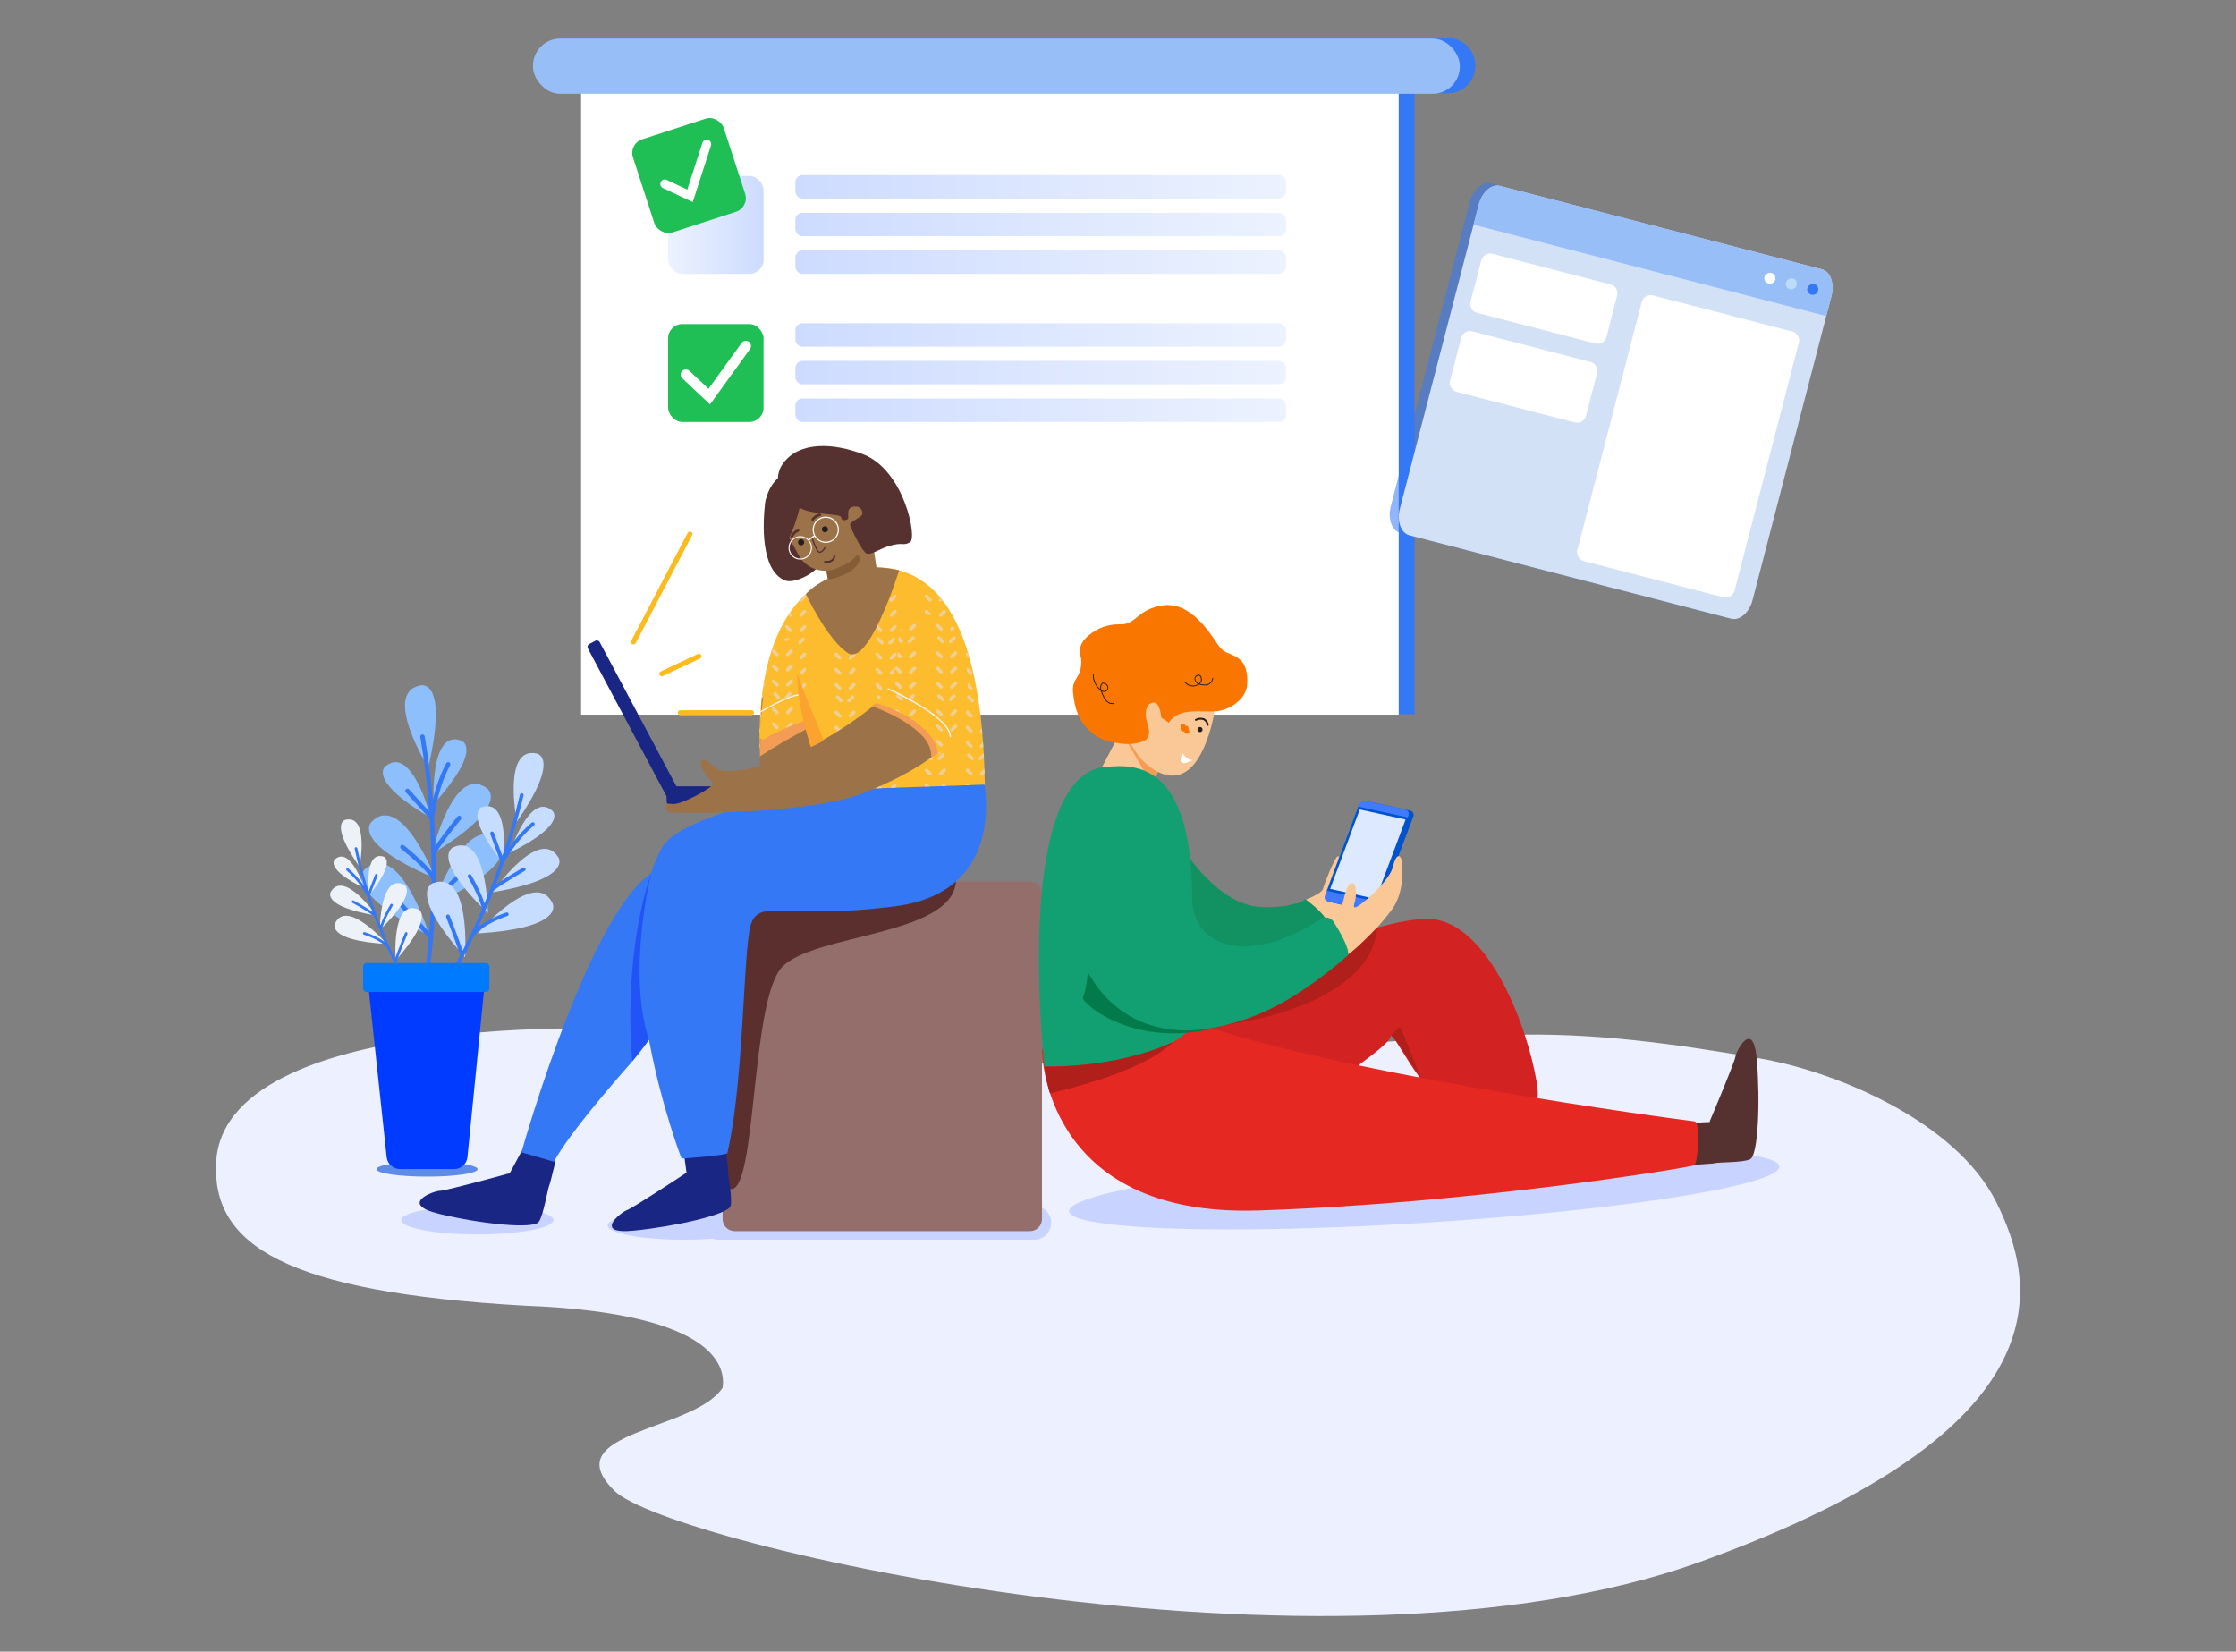 <?xml version="1.0" encoding="UTF-8"?><svg width="880px" height="650px" viewBox="0 0 880 650" version="1.1" xmlns="http://www.w3.org/2000/svg" xmlns:xlink="http://www.w3.org/1999/xlink"><rect x="0" y="0" width="880" height="650" fill="#808080" stroke="none"/><title>Illustration/scene/21</title><defs><linearGradient x1="0%" y1="49.983%" x2="100%" y2="49.983%" id="linearGradient-1"><stop stop-color="#ECF2FE" offset="0%"/><stop stop-color="#CDDBFF" offset="100%"/></linearGradient><linearGradient x1="0%" y1="50.017%" x2="100%" y2="50.017%" id="linearGradient-2"><stop stop-color="#ECF2FE" offset="0%"/><stop stop-color="#CDDBFF" offset="100%"/></linearGradient><linearGradient x1="0%" y1="50%" x2="100.008%" y2="50%" id="linearGradient-3"><stop stop-color="#ECF2FE" offset="0%"/><stop stop-color="#CDDBFF" offset="100%"/></linearGradient></defs><g id="Illustration/scene/21" stroke="none" stroke-width="1" fill="none" fill-rule="evenodd"><g id="Chatting-by-using-apps-Copy" transform="translate(85, 15)"><g id="BG"><path d="M700.578,457.958 C684.781,426.419 637.768,406.733 607.775,401.574 C574.936,395.927 541.281,391.081 507.828,392.36 C489.638,393.059 471.472,394.253 453.313,395.448 C422.811,397.456 392.322,399.643 361.803,401.401 C327.722,403.363 292.736,406.504 258.655,402.976 C240.155,401.061 222.614,395.437 204.161,393.306 C163.201,388.578 120.618,388.202 79.769,394.032 C50.095,398.266 1.755,409.727 0.068,442.438 C-1.618,475.148 27.567,493.484 121.278,498.843 C200.321,501.829 200.251,525.011 199.39,531.123 C199.389,531.126 199.389,531.129 199.39,531.132 C188.226,548.281 133.072,548.319 156.807,571.704 C178.337,592.916 437.229,652.515 583.74,599.796 C730.251,547.076 716.374,489.497 700.578,457.958 Z" id="Path_723" fill="#ECF0FF" fill-rule="nonzero"/><g id="Group_655" transform="translate(124.763, 0)"><g id="Group_625"><path d="M360.122,0 L14.521,0 C8.601,0.017 3.806,4.808 3.789,10.725 L3.789,11.008 C3.806,16.924 8.601,21.716 14.521,21.734 L25.181,21.734 L25.181,266.071 L346.953,266.071 L346.953,21.734 L360.122,21.734 C366.043,21.716 370.837,16.924 370.855,11.008 L370.855,10.725 C370.837,4.808 366.042,0.017 360.122,0 Z" id="Path_1472" fill="#3478F6" fill-rule="nonzero"/><rect id="Rectangle_109" fill="#FFFFFF" fill-rule="nonzero" x="18.935" y="11.054" width="321.77" height="255.204"/><g id="Group-123" transform="translate(37.598, 29.967)"><rect id="Rectangle" fill="#20BF55" x="15.581" y="82.571" width="37.563" height="38.528" rx="5.615"/><path d="M32.066,114.184 L21.094,103.855 C20.34,103.076 20.333,101.843 21.079,101.055 C21.824,100.267 23.06,100.2 23.886,100.904 L31.464,108.054 L44.505,90 C45.166,89.089 46.442,88.885 47.356,89.543 C48.27,90.201 48.476,91.473 47.815,92.383 L32.066,114.184 Z" id="Path" fill="#FFFFFF" fill-rule="nonzero"/><rect id="Rectangle" fill="url(#linearGradient-1)" fill-rule="nonzero" transform="translate(162.21, 86.852) rotate(-180) translate(-162.21, -86.852) " x="65.666" y="82.242" width="193.089" height="9.22" rx="2.754"/><rect id="Rectangle" fill="url(#linearGradient-2)" fill-rule="nonzero" transform="translate(162.21, 101.67) rotate(180) translate(-162.21, -101.67) " x="65.666" y="97.06" width="193.089" height="9.22" rx="2.754"/><rect id="Rectangle" fill="url(#linearGradient-2)" fill-rule="nonzero" transform="translate(162.21, 116.489) rotate(180) translate(-162.21, -116.489) " x="65.666" y="111.879" width="193.089" height="9.22" rx="2.754"/><rect id="Rectangle" fill="url(#linearGradient-3)" fill-rule="nonzero" x="15.581" y="24.286" width="37.563" height="38.528" rx="5.615"/><rect id="Rectangle" fill="url(#linearGradient-2)" fill-rule="nonzero" transform="translate(162.21, 28.567) rotate(-180) translate(-162.21, -28.567) " x="65.666" y="23.957" width="193.089" height="9.22" rx="2.754"/><rect id="Rectangle" fill="url(#linearGradient-1)" fill-rule="nonzero" transform="translate(162.21, 43.385) rotate(180) translate(-162.21, -43.385) " x="65.666" y="38.775" width="193.089" height="9.22" rx="2.754"/><rect id="Rectangle" fill="url(#linearGradient-1)" fill-rule="nonzero" transform="translate(162.21, 58.203) rotate(180) translate(-162.21, -58.203) " x="65.666" y="53.593" width="193.089" height="9.22" rx="2.754"/><g id="Group-125" transform="translate(23.819, 24.121) rotate(-18) translate(-23.819, -24.121) translate(5.037, 4.857)"><rect id="Rectangle" fill="#20BF55" x="0" y="0" width="37.563" height="38.528" rx="5.615"/><path d="M16.936,29.637 L7.392,20.669 C6.758,19.988 6.763,18.935 7.402,18.259 C8.042,17.584 9.098,17.515 9.82,18.103 L16.412,24.311 L27.757,8.635 C28.129,8.123 28.747,7.848 29.378,7.912 C30.01,7.977 30.558,8.371 30.818,8.947 C31.077,9.523 31.008,10.193 30.636,10.704 L16.936,29.637 Z" id="Path" fill="#FFFFFF" fill-rule="nonzero"/></g></g><rect id="Rectangle_110" fill="#98BEF7" fill-rule="nonzero" x="2.27527497e-13" y="0.188" width="364.76" height="21.734" rx="10.691"/></g><g id="Group_654" transform="translate(424.312, 142.869) scale(-1, 1) translate(-424.312, -142.869) translate(337.172, 57.101)" fill-rule="nonzero"><g id="Group_650" transform="translate(3.58, 0)" fill="#3478F6" opacity="0.55"><g id="Group_648"><path d="M166.513,137.653 L39.865,170.47 C36.506,171.34 32.741,168.03 31.457,163.081 L0.432,43.495 C-0.854,38.545 0.829,33.825 4.188,32.956 L130.837,0.139 C134.196,-0.732 137.96,2.579 139.245,7.527 L170.27,127.113 C171.554,132.064 169.872,136.784 166.513,137.653 Z" id="Path_1483" style="mix-blend-mode: multiply;"/></g></g><g id="Group_651" transform="translate(0, 0.931)" fill="#D2E1F6"><path d="M166.514,137.651 L39.865,170.466 C36.506,171.336 32.742,168.026 31.457,163.077 L0.431,43.492 C-0.854,38.541 0.83,33.822 4.189,32.952 L130.837,0.139 C134.196,-0.732 137.961,2.579 139.245,7.527 L170.27,127.113 C171.555,132.06 169.876,136.784 166.514,137.651 Z" id="Path_1484"/></g><path d="M130.837,1.07 L4.189,33.887 C0.83,34.757 -0.852,39.476 0.431,44.427 L2.467,52.272 L141.28,16.304 L139.245,8.458 C137.961,3.51 134.196,0.196 130.837,1.07 Z" id="Path_1485" fill="#98BEF7"/><path d="M9.985,41.679 C10.019,42.826 9.163,43.805 8.022,43.925 C6.88,44.045 5.84,43.264 5.636,42.135 C5.432,41.007 6.133,39.912 7.245,39.625 C8.565,39.451 9.782,40.364 9.985,41.679 L9.985,41.679 Z" id="Path_1486" fill="#3478F6"/><path d="M18.423,39.492 C18.462,40.639 17.607,41.621 16.466,41.743 C15.324,41.865 14.281,41.086 14.076,39.957 C13.87,38.828 14.571,37.732 15.682,37.444 C17.001,37.271 18.217,38.18 18.423,39.492 L18.423,39.492 Z" id="Path_1487" fill="#BDDCF9"/><path d="M26.861,37.307 C26.899,38.454 26.045,39.436 24.903,39.558 C23.761,39.68 22.719,38.901 22.513,37.771 C22.308,36.642 23.009,35.546 24.12,35.258 C25.439,35.085 26.655,35.994 26.861,37.307 Z" id="Path_1488" fill="#FFFFFF"/><path d="M28.475,49.525 L85.175,49.534 C87.162,49.534 88.773,51.144 88.773,53.13 L88.789,153.985 C88.789,155.971 87.178,157.581 85.191,157.581 L28.491,157.572 C26.504,157.572 24.893,155.962 24.893,153.976 L24.877,53.121 C24.877,51.134 26.488,49.525 28.475,49.525 Z" id="Path_2319" fill="#FFFFFF" transform="translate(56.833, 103.553) rotate(-14.535) translate(-56.833, -103.553) "/><path d="M89.582,33.425 L137.642,33.433 C139.629,33.433 141.24,35.043 141.24,37.029 L141.243,53.843 C141.243,55.829 139.632,57.439 137.645,57.439 L89.586,57.432 C87.599,57.431 85.988,55.821 85.987,53.835 L85.985,37.021 C85.985,35.035 87.595,33.425 89.582,33.425 Z" id="Path_2318" fill="#FFFFFF" transform="translate(113.614, 45.432) rotate(-14.535) translate(-113.614, -45.432) "/><path d="M97.572,63.921 L145.631,63.928 C147.619,63.928 149.23,65.538 149.23,67.524 L149.233,84.938 C149.233,86.924 147.622,88.534 145.635,88.534 L97.576,88.527 C95.589,88.526 93.978,86.916 93.977,84.93 L93.975,67.516 C93.975,65.53 95.585,63.92 97.572,63.921 Z" id="Path_2317" fill="#FFFFFF" transform="translate(121.604, 76.227) rotate(-14.535) translate(-121.604, -76.227) "/></g></g></g><g id="plant" transform="translate(44.929, 254.674)" fill-rule="nonzero"><ellipse id="Ellipse_52" fill="#5C8BEA" cx="38.128" cy="190.458" rx="19.915" ry="2.922"/><g id="Group_207" transform="translate(12.406, 0)"><g id="Group_206" fill="#8DBFFC"><g id="Group_199" transform="translate(17.046, 0)"><path d="M9.165,32.366 C9.165,32.366 -9.43,2.532 6.354,0.037 C6.352,0.037 17.25,-2.409 9.165,32.366 Z" id="Path_732"/></g><g id="Group_200" transform="translate(28.255, 21.279)"><path d="M0.083,25.468 C0.083,25.468 -1.668,-4.199 10.946,0.506 C10.946,0.504 19.951,3.226 0.083,25.468 Z" id="Path_733"/></g><g id="Group_201" transform="translate(27.664, 38.814)"><path d="M0,27.586 C0,27.586 8.376,-8.392 21.747,1.827 C21.744,1.827 31.507,8.357 0,27.586 Z" id="Path_734"/></g><g id="Group_202" transform="translate(28.116, 58.573)"><path d="M0,27.86 C0,27.86 13.064,-10.023 26.36,2.561 C26.36,2.561 36.174,10.743 0,27.86 Z" id="Path_735"/></g><g id="Group_203" transform="translate(8.321, 30.28)"><path d="M18.906,21.952 C18.906,21.952 11.725,-6.854 1.113,1.53 C1.108,1.53 -6.657,6.904 18.906,21.952 Z" id="Path_736"/></g><g id="Group_204" transform="translate(2.884, 51.205)"><path d="M26.18,24.862 C26.18,24.862 12.789,-9.506 1.01,2.573 C1.01,2.573 -7.725,10.469 26.18,24.862 Z" id="Path_737"/></g><g id="Group_205" transform="translate(0, 70.032)"><path d="M26.753,28.623 C26.753,28.623 15.069,-9.725 1.328,2.353 C1.328,2.353 -8.775,10.163 26.753,28.623 Z" id="Path_738"/></g></g><path d="M26.112,99.24 C26.205,99.343 26.322,99.422 26.453,99.47 C26.133,103.171 25.726,106.904 25.232,110.671 C25.24,110.737 25.232,110.803 25.232,110.868 C25.799,110.816 26.365,110.76 26.931,110.715 C27.906,103.291 28.545,95.941 28.883,88.836 C31.057,82.02 39.632,75.221 39.718,75.154 C40.092,74.854 40.161,74.311 39.873,73.927 C39.736,73.744 39.53,73.624 39.303,73.594 C39.076,73.564 38.846,73.627 38.666,73.769 C34.921,76.783 31.679,80.371 29.059,84.4 C29.149,81.668 29.201,78.983 29.214,76.345 C29.235,76.238 29.235,76.129 29.214,76.023 C29.233,72.688 29.201,69.433 29.124,66.284 C31.2,62.499 38.978,52.868 39.057,52.77 C39.358,52.394 39.306,51.848 38.94,51.537 C38.764,51.391 38.537,51.321 38.31,51.344 C38.082,51.367 37.874,51.481 37.731,51.659 C37.455,51.997 32.045,58.7 29.032,63.172 C28.904,59.368 28.717,55.736 28.492,52.3 C28.492,52.284 28.509,52.276 28.51,52.257 C28.523,52.142 29.813,40.613 34.801,31.549 C35.035,31.129 34.889,30.599 34.473,30.357 C34.274,30.244 34.038,30.216 33.818,30.279 C33.598,30.342 33.412,30.491 33.303,30.692 C30.869,35.335 29.077,40.287 27.974,45.412 C26.672,30.153 24.811,20.289 24.772,20.069 C24.732,19.842 24.602,19.641 24.412,19.511 C24.222,19.381 23.988,19.333 23.762,19.377 C23.294,19.476 22.993,19.933 23.086,20.402 C24.76,30.102 25.93,39.883 26.593,49.704 L18.653,40.977 C18.5,40.808 18.285,40.708 18.057,40.7 C17.829,40.691 17.607,40.775 17.442,40.932 C17.095,41.263 17.074,41.81 17.394,42.168 L26.785,52.489 C27.196,58.804 27.477,65.804 27.499,73.263 C23.94,68.79 16.922,63.261 16.565,62.981 C16.385,62.84 16.155,62.778 15.928,62.808 C15.701,62.838 15.496,62.958 15.359,63.141 C15.071,63.526 15.14,64.069 15.515,64.368 C15.614,64.446 25.37,72.12 27.494,76.338 C27.449,83.022 27.197,90.03 26.633,97.22 C19.887,89.586 14.618,84.081 14.562,84.028 C14.405,83.862 14.187,83.767 13.958,83.764 C13.73,83.761 13.51,83.851 13.348,84.014 C13.01,84.354 13.004,84.902 13.334,85.25 C13.404,85.315 19.034,91.19 26.112,99.24 Z" id="Path_739" fill="#3478F6"/></g><g id="Group_215" transform="translate(38.104, 26.661)"><g id="Group_208" transform="translate(34.13, 0)" fill="#C6DDFF"><path d="M1.232,27.041 C1.232,27.041 -4.593,-2.823 9.09,0.217 C9.086,0.217 18.764,1.741 1.232,27.041 Z" id="Path_740"/></g><g id="Group_209" transform="translate(32.586, 21.166)" fill="#C6DDFF"><path d="M0,18.089 C0,18.089 7.888,-6.264 16.718,1.543 C16.718,1.543 23.22,6.6 0,18.089 Z" id="Path_741"/></g><g id="Group_210" transform="translate(25.862, 37.727)" fill="#C6DDFF"><path d="M0,17.073 C0,17.073 18.143,-9.101 25.856,3.366 C25.855,3.366 31.786,11.729 0,17.073 Z" id="Path_742"/></g><g id="Group_211" transform="translate(19.939, 54.856)" fill="#C6DDFF"><path d="M0,16.156 C0,16.156 22.573,-10.051 29.483,4.291 C29.483,4.291 34.934,13.989 0,16.156 Z" id="Path_743"/></g><g id="Group_212" transform="translate(19.832, 20.931)" fill="#C6DDFF"><path d="M10.123,22.367 C10.123,22.367 13.305,-3.031 1.996,0.301 C1.996,0.301 -6.036,2.129 10.123,22.367 Z" id="Path_744"/></g><g id="Group_213" transform="translate(8.427, 36.348)" fill="#C6DDFF"><path d="M15.543,26.655 C15.543,26.655 15.397,-5.188 1.977,0.734 C1.977,0.734 -7.639,4.275 15.543,26.655 Z" id="Path_745"/></g><g id="Group_214" transform="translate(0, 50.63)" fill="#C6DDFF"><path d="M14.987,29.747 C14.987,29.747 17.486,-4.741 2.464,0.553 C2.464,0.555 -8.245,3.588 14.987,29.747 Z" id="Path_746"/></g><path d="M42.237,27.509 C42.11,27.362 41.929,27.273 41.735,27.26 C41.541,27.247 41.351,27.312 41.205,27.441 C37.772,30.383 34.736,33.757 32.173,37.481 C36.177,25.126 37.967,16.85 38.005,16.667 C38.049,16.481 38.013,16.285 37.905,16.128 C37.797,15.97 37.628,15.865 37.439,15.839 C37.035,15.785 36.657,16.051 36.571,16.449 C34.684,24.566 32.382,32.58 29.672,40.461 L26.311,31.344 C26.243,31.165 26.103,31.023 25.926,30.951 C25.749,30.878 25.55,30.883 25.376,30.962 C24.997,31.114 24.802,31.534 24.93,31.921 L28.907,42.702 C27.151,47.778 25.063,53.356 22.624,59.219 C21.304,54.693 17.612,48.352 17.424,48.027 C17.323,47.864 17.159,47.749 16.971,47.708 C16.783,47.667 16.587,47.704 16.426,47.81 C16.075,48.015 15.951,48.461 16.144,48.818 C16.197,48.909 21.33,57.716 21.609,61.632 C19.371,66.868 16.864,72.302 14.054,77.785 C11.272,69.866 8.944,64.045 8.92,63.985 C8.846,63.808 8.702,63.669 8.522,63.602 C8.343,63.534 8.143,63.543 7.97,63.627 C7.597,63.788 7.414,64.212 7.552,64.594 C7.576,64.657 10.065,70.876 12.972,79.215 C13.011,79.323 13.077,79.42 13.164,79.494 C12.401,80.954 11.616,82.416 10.81,83.878 C11.148,83.894 11.486,83.893 11.826,83.916 C12.013,83.928 12.192,83.962 12.378,83.981 C14.605,79.913 16.672,75.845 18.578,71.835 C22.532,67.107 31.506,64.207 31.593,64.181 C31.983,64.061 32.214,63.658 32.121,63.26 C32.069,63.076 31.944,62.921 31.774,62.833 C31.604,62.744 31.406,62.73 31.225,62.793 C27.281,64.096 23.556,65.988 20.177,68.403 C21.148,66.283 22.074,64.189 22.954,62.121 C23.005,62.045 23.042,61.96 23.062,61.87 C24.174,59.258 25.222,56.693 26.197,54.198 C29.075,51.817 38.356,46.468 38.455,46.416 C38.81,46.219 38.948,45.779 38.769,45.415 C38.674,45.248 38.515,45.127 38.328,45.08 C38.142,45.033 37.944,45.064 37.781,45.165 C37.454,45.353 30.996,49.074 27.157,51.728 C28.309,48.705 29.36,45.8 30.315,43.034 C30.324,43.023 30.337,43.017 30.345,43.005 C30.391,42.918 35.202,34.233 42.108,28.536 C42.424,28.286 42.482,27.829 42.237,27.509 L42.237,27.509 Z" id="Path_747" fill="#3478F6"/></g><g id="Group_223" transform="translate(0, 52.789)"><g id="Group_216" transform="translate(4.245, 0)" fill="#EDF2F9"><path d="M7.33,18.685 C7.33,18.685 11.284,-1.981 1.83,0.155 C1.83,0.151 -4.855,1.226 7.33,18.685 Z" id="Path_748"/></g><g id="Group_217" transform="translate(1.349, 14.643)" fill="#EDF2F9"><path d="M12.176,12.477 C12.176,12.477 6.662,-4.344 0.575,1.076 C0.575,1.078 -3.909,4.589 12.176,12.477 Z" id="Path_749"/></g><g id="Group_218" transform="translate(0, 26.093)" fill="#EDF2F9"><path d="M18.212,11.756 C18.212,11.756 5.602,-6.299 0.298,2.342 C0.298,2.345 -3.779,8.139 18.212,11.756 Z" id="Path_750"/></g><g id="Group_219" transform="translate(1.722, 37.934)" fill="#EDF2F9"><path d="M20.626,11.115 C20.626,11.115 4.953,-6.952 0.21,2.982 C0.21,2.978 -3.535,9.702 20.626,11.115 Z" id="Path_751"/></g><g id="Group_220" transform="translate(15.051, 14.428)" fill="#EDF2F9"><path d="M0.304,15.481 C0.304,15.481 -1.959,-2.073 5.869,0.204 C5.872,0.207 11.428,1.447 0.304,15.481 Z" id="Path_752"/></g><g id="Group_221" transform="translate(19.539, 25.063)" fill="#EDF2F9"><path d="M0,18.457 C0,18.457 0.023,-3.563 9.318,0.5 C9.32,0.5 15.978,2.925 0,18.457 Z" id="Path_753"/></g><g id="Group_222" transform="translate(25.675, 34.92)" fill="#EDF2F9"><path d="M0.121,20.593 C0.121,20.593 -1.692,-3.249 8.708,0.375 C8.708,0.375 16.122,2.446 0.121,20.593 Z" id="Path_754"/></g><path d="M19.44,43.531 C19.452,43.594 19.477,43.654 19.513,43.708 C20.1,45.166 20.718,46.642 21.366,48.135 C18.998,46.483 16.382,45.219 13.616,44.39 C13.434,44.33 13.234,44.375 13.095,44.505 C12.955,44.636 12.898,44.833 12.947,45.018 C12.995,45.203 13.141,45.346 13.327,45.392 C13.388,45.409 19.717,47.269 22.438,50.551 C23.765,53.482 25.225,56.453 26.797,59.418 L27.896,59.264 C27.295,58.143 26.709,57.021 26.142,55.898 C26.205,55.843 26.254,55.773 26.283,55.694 C28.512,49.658 30.404,45.148 30.422,45.103 C30.494,44.931 30.469,44.734 30.357,44.586 C30.244,44.438 30.061,44.361 29.876,44.385 C29.692,44.408 29.533,44.528 29.461,44.7 C29.443,44.743 27.674,48.965 25.542,54.698 C23.649,50.845 21.969,47.018 20.48,43.326 C20.753,40.517 24.575,34.091 24.614,34.025 C24.748,33.779 24.664,33.47 24.423,33.327 C24.182,33.183 23.871,33.255 23.718,33.49 C22.166,36.076 20.855,38.799 19.803,41.624 C18.182,37.488 16.804,33.548 15.651,29.96 L18.689,22.149 C18.778,21.885 18.644,21.597 18.384,21.495 C18.124,21.394 17.83,21.515 17.717,21.771 L15.147,28.375 C13.367,22.787 11.882,17.109 10.698,11.364 C10.646,11.082 10.374,10.895 10.091,10.947 C9.808,10.999 9.621,11.271 9.673,11.554 C9.697,11.685 10.811,17.562 13.421,26.303 C11.673,23.707 9.576,21.364 7.188,19.341 C7.044,19.223 6.848,19.191 6.674,19.257 C6.5,19.324 6.375,19.477 6.345,19.661 C6.315,19.845 6.386,20.03 6.53,20.148 C9.785,23.012 12.522,26.417 14.618,30.212 C14.618,30.221 14.633,30.225 14.639,30.233 C15.263,32.185 15.955,34.239 16.715,36.374 C14.036,34.569 9.513,32.065 9.284,31.938 C9.121,31.848 8.923,31.851 8.763,31.947 C8.603,32.043 8.507,32.217 8.51,32.403 C8.514,32.589 8.616,32.759 8.779,32.849 C11.727,34.451 14.587,36.21 17.346,38.117 C18.006,39.879 18.7,41.689 19.44,43.531 Z" id="Path_755" fill="#3478F6"/></g><path d="M15.364,121.46 L22.251,185.721 C22.537,188.391 24.791,190.416 27.478,190.416 L48.807,190.416 C51.51,190.416 53.772,188.369 54.04,185.682 L60.504,120.805 C60.654,119.311 60.157,117.825 59.139,116.722 C58.121,115.618 56.68,115.002 55.178,115.029 L20.499,115.647 C19.023,115.673 17.626,116.317 16.65,117.423 C15.673,118.529 15.207,119.994 15.364,121.46 L15.364,121.46 Z" id="Path_756" fill="#013BFF"/><path d="M14.369,109.334 L61.317,109.334 C62.072,109.334 62.684,109.946 62.684,110.7 L62.684,119.355 C62.684,120.11 62.072,120.722 61.317,120.722 L14.369,120.722 C13.614,120.722 13.002,120.11 13.002,119.355 L13.002,110.7 C13.002,109.946 13.614,109.334 14.369,109.334 Z" id="Path_2244" fill="#007AFF"/></g><g id="girl" transform="translate(72.933, 160.535)" fill-rule="nonzero"><path d="M249.108,299.019 L124.778,299.019 C122.84,299.022 120.999,299.87 119.737,301.341 C117.018,301.188 114.138,301.105 111.154,301.105 C94.623,301.105 81.221,303.621 81.221,306.726 C81.221,309.831 94.623,312.347 111.154,312.347 C115.164,312.347 118.987,312.198 122.483,311.929 C123.217,312.204 123.994,312.345 124.777,312.347 L249.107,312.347 C252.79,312.347 255.775,309.363 255.775,305.683 C255.775,302.003 252.79,299.019 249.107,299.019 L249.108,299.019 Z" id="Path_757" fill="#C8D4FF"/><path d="M131.201,171.346 L247.4,171.346 C250.024,171.346 252.151,173.471 252.151,176.093 L252.151,304.222 C252.151,306.844 250.024,308.97 247.4,308.97 L131.201,308.97 C129.941,308.97 128.732,308.47 127.841,307.579 C126.95,306.689 126.45,305.481 126.45,304.221 L126.45,176.093 C126.45,173.471 128.577,171.346 131.201,171.346 Z" id="Path_2243" fill="#946E6B"/><path d="M114.449,275.359 C114.449,275.359 118.866,290.208 129.443,292.39 C140.02,294.573 137.302,218.183 149.905,205.008 C162.509,191.832 216.758,192.843 218.3,171.346 L143.066,171.416 C132.878,171.426 123.884,178.064 120.877,187.792 C113.785,210.699 103.674,252.124 114.449,275.359 Z" id="Path_758" fill="#5B2F2E"/><path d="M128.535,284.03 L127.737,276.78 C127.61,275.616 126.985,274.565 126.024,273.896 C125.063,273.228 123.859,273.007 122.723,273.292 L114.449,275.359 C112.441,275.86 111.132,277.794 111.416,279.843 L112.281,286.108 L111.94,286.175 C111.94,286.175 91.082,299.938 88.828,300.697 C86.575,301.455 75.073,310.443 91.65,308.758 C108.226,307.072 128.759,302.401 129.599,299.044 C130.41,295.808 128.413,286.872 128.562,284.719 C128.574,284.489 128.564,284.258 128.535,284.03 L128.535,284.03 Z" id="Path_759" fill="#192684"/><path d="M228.946,129.961 C228.946,129.961 240.042,175.133 194.571,181.109 C149.1,187.085 139.462,176.384 136.99,190.872 C134.519,205.36 134.519,251.543 128.341,278.216 C128.341,279.204 110.301,280.439 110.301,280.439 C110.301,280.439 79.41,200.42 102.64,157.941 C110.062,144.975 159.726,135.852 172.577,131.707 C185.427,127.563 228.23,126.677 228.946,129.961 Z" id="Path_760" fill="#3478F6"/><ellipse id="Ellipse_53" fill="#C8D4FF" cx="29.933" cy="304.64" rx="29.933" ry="5.621"/><path d="M58.642,289.722 L60.283,283.144 C60.706,281.681 60.52,280.111 59.769,278.787 C59.017,277.463 57.763,276.498 56.291,276.11 L53.127,275.387 C50.601,274.878 48.045,276.114 46.877,278.41 L42.587,286.344 L42.242,286.294 C42.242,286.294 17.604,293.097 15.21,293.1 C12.816,293.103 -1.28,298.261 14.924,302.188 C31.129,306.115 52.145,308.373 54.159,305.272 C56.09,302.301 57.464,292.701 58.389,290.51 C58.494,290.255 58.578,289.991 58.642,289.722 L58.642,289.722 Z" id="Path_761" fill="#192684"/><path d="M47.287,277.969 C47.287,277.969 77.256,170.783 104.037,165.597 C130.817,160.411 116.73,212.769 90.04,243.146 C63.351,273.524 60.138,281.674 60.138,281.674 L47.287,277.969 Z" id="Path_762" fill="#3478F6"/><g id="Group_224" transform="translate(90.388, 33.632)" fill="#FEBB1E"><path d="M0.987,44.453 C0.642,44.452 0.322,44.272 0.143,43.976 C-0.036,43.681 -0.048,43.314 0.112,43.008 L22.34,0.509 C22.6,0.04 23.187,-0.136 23.662,0.113 C24.137,0.361 24.328,0.942 24.092,1.423 L1.864,43.922 C1.693,44.249 1.356,44.453 0.987,44.453 L0.987,44.453 Z" id="Path_763"/></g><g id="Group_225" transform="translate(101.51, 81.739)" fill="#FEBB1E"><path d="M0.98,8.869 C0.521,8.865 0.125,8.545 0.024,8.098 C-0.077,7.65 0.145,7.192 0.558,6.992 L15.188,0.106 C15.509,-0.056 15.893,-0.031 16.191,0.171 C16.488,0.374 16.652,0.722 16.618,1.08 C16.585,1.438 16.359,1.75 16.029,1.894 L1.399,8.78 C1.267,8.84 1.124,8.87 0.98,8.869 Z" id="Path_764"/></g><g id="Group_226" transform="translate(108.817, 103.968)" fill="#FEBB1E"><path d="M28.998,1.976 L0.989,1.976 C0.443,1.976 0,1.533 0,0.988 C0,0.442 0.443,0 0.989,0 L28.998,0 C29.544,0 29.986,0.442 29.986,0.988 C29.986,1.533 29.544,1.976 28.998,1.976 Z" id="Path_765"/></g><g id="Object" transform="translate(72.834, 76.045)" fill="#192684"><path d="M17.198,-2.808 L19.867,-2.808 C20.585,-2.807 21.168,-2.225 21.169,-1.506 L21.186,64.934 C21.186,65.652 20.603,66.235 19.885,66.235 L17.216,66.234 C16.497,66.234 15.914,65.651 15.914,64.932 L15.897,-1.507 C15.896,-2.226 16.479,-2.808 17.198,-2.808 Z" id="Path_2242" transform="translate(18.541, 31.713) rotate(152.002) translate(-18.541, -31.713) "/><path d="M41.705,48.661 L46.874,48.661 C47.375,48.661 47.781,49.068 47.781,49.569 L47.781,73.156 C47.781,73.657 47.375,74.063 46.874,74.063 L41.705,74.063 C41.204,74.063 40.798,73.657 40.798,73.156 L40.798,49.569 C40.798,49.068 41.204,48.661 41.705,48.661 Z" id="Path_2241" transform="translate(44.289, 61.362) rotate(90) translate(-44.289, -61.362) "/></g><path d="M142.639,136.207 C142.639,136.207 129.382,58.423 178.978,48.483 C221.325,41.014 228.94,92.437 229.663,133.244 L142.639,136.207 Z" id="Path_766" fill="#FCBC2E"/><path d="M151.245,87.478 C151.508,87.216 151.933,87.216 152.196,87.478 L153.609,88.889 C153.857,89.154 153.85,89.568 153.594,89.824 C153.337,90.081 152.924,90.088 152.658,89.841 L151.245,88.428 C150.983,88.165 150.983,87.741 151.245,87.478 L151.245,87.478 Z M154.128,123.496 C154.389,123.233 154.389,122.809 154.128,122.546 L152.715,121.133 C152.547,120.953 152.294,120.88 152.056,120.941 C151.817,121.002 151.631,121.188 151.57,121.426 C151.51,121.664 151.584,121.917 151.764,122.084 L153.176,123.496 C153.44,123.758 153.865,123.758 154.128,123.496 L154.128,123.496 Z M152.658,73.015 C152.921,73.278 153.347,73.278 153.609,73.015 C153.872,72.753 153.872,72.327 153.609,72.065 L152.196,70.653 C151.933,70.391 151.507,70.391 151.245,70.653 C150.982,70.916 150.982,71.341 151.245,71.603 L152.658,73.015 Z M151.245,94.404 L152.658,95.816 C152.921,96.078 153.347,96.078 153.609,95.816 C153.872,95.553 153.872,95.128 153.609,94.865 L152.196,93.454 C151.933,93.191 151.507,93.191 151.245,93.454 C150.982,93.716 150.982,94.141 151.245,94.404 L151.245,94.404 Z M152.196,133.082 C151.933,132.819 151.507,132.819 151.245,133.082 C150.982,133.344 150.982,133.77 151.245,134.032 L152.658,135.445 C152.924,135.692 153.337,135.684 153.594,135.428 C153.85,135.172 153.857,134.758 153.609,134.493 L152.196,133.082 Z M151.245,117.204 L152.658,118.616 C152.921,118.878 153.347,118.878 153.609,118.616 C153.872,118.354 153.872,117.928 153.609,117.666 L152.196,116.254 C152.026,116.084 151.778,116.018 151.546,116.08 C151.314,116.142 151.133,116.323 151.071,116.555 C151.009,116.787 151.075,117.035 151.245,117.204 Z M151.245,111.232 L152.658,112.644 C152.826,112.824 153.079,112.898 153.317,112.837 C153.556,112.776 153.742,112.59 153.803,112.351 C153.863,112.113 153.789,111.861 153.609,111.693 L152.196,110.281 C151.933,110.019 151.507,110.019 151.245,110.281 C150.982,110.544 150.982,110.969 151.245,111.232 L151.245,111.232 Z M151.245,105.259 L152.658,106.671 C152.921,106.934 153.347,106.934 153.609,106.671 C153.872,106.409 153.872,105.984 153.609,105.721 L152.196,104.308 C151.933,104.046 151.507,104.046 151.245,104.308 C150.982,104.571 150.982,104.996 151.245,105.259 L151.245,105.259 Z M151.245,82.458 L152.658,83.871 C152.921,84.133 153.347,84.133 153.609,83.871 C153.872,83.609 153.872,83.183 153.609,82.921 L152.196,81.508 C151.933,81.246 151.507,81.246 151.245,81.508 C150.982,81.77 150.982,82.196 151.245,82.458 L151.245,82.458 Z M159.201,104.308 C158.938,104.047 158.513,104.047 158.25,104.308 L156.837,105.721 C156.574,105.984 156.574,106.409 156.837,106.671 C157.099,106.934 157.525,106.934 157.788,106.671 L159.201,105.259 C159.464,104.995 159.464,104.569 159.201,104.305 L159.201,104.308 Z M159.201,110.281 C158.938,110.02 158.513,110.02 158.25,110.281 L156.837,111.693 C156.589,111.958 156.596,112.371 156.852,112.628 C157.109,112.884 157.522,112.891 157.788,112.644 L159.201,111.232 C159.464,110.968 159.464,110.542 159.201,110.278 L159.201,110.281 Z M159.201,116.254 C158.938,115.992 158.513,115.992 158.25,116.254 L156.837,117.666 C156.574,117.928 156.574,118.354 156.837,118.616 C157.099,118.878 157.525,118.878 157.788,118.616 L159.201,117.204 C159.464,116.941 159.464,116.514 159.201,116.251 L159.201,116.254 Z M159.201,87.481 C158.938,87.219 158.513,87.219 158.25,87.481 L156.837,88.892 C156.589,89.157 156.596,89.571 156.852,89.827 C157.109,90.084 157.522,90.091 157.788,89.844 L159.201,88.431 C159.464,88.168 159.464,87.741 159.201,87.478 L159.201,87.481 Z M159.201,81.508 C158.938,81.247 158.513,81.247 158.25,81.508 L156.837,82.921 C156.574,83.183 156.574,83.609 156.837,83.871 C157.099,84.133 157.525,84.133 157.788,83.871 L159.201,82.458 C159.464,82.195 159.464,81.768 159.201,81.505 L159.201,81.508 Z M153.609,128.522 L152.196,127.109 C151.933,126.846 151.507,126.846 151.245,127.109 C150.982,127.371 150.982,127.797 151.245,128.059 L152.658,129.472 C152.921,129.734 153.347,129.734 153.609,129.472 C153.872,129.209 153.872,128.784 153.609,128.522 L153.609,128.522 Z M159.201,64.68 C158.938,64.419 158.513,64.419 158.25,64.68 L156.837,66.092 C156.589,66.357 156.596,66.77 156.852,67.027 C157.109,67.283 157.522,67.29 157.788,67.043 L159.201,65.631 C159.464,65.367 159.464,64.941 159.201,64.677 L159.201,64.68 Z M159.201,70.653 C158.938,70.392 158.513,70.392 158.25,70.653 L156.837,72.065 C156.574,72.327 156.574,72.753 156.837,73.015 C157.099,73.278 157.525,73.278 157.788,73.015 L159.201,71.603 C159.464,71.34 159.464,70.914 159.201,70.65 L159.201,70.653 Z M159.201,93.454 C158.938,93.192 158.513,93.192 158.25,93.454 L156.837,94.865 C156.574,95.128 156.574,95.553 156.837,95.816 C157.099,96.078 157.525,96.078 157.788,95.816 L159.201,94.404 C159.464,94.14 159.464,93.714 159.201,93.451 L159.201,93.454 Z M187.734,133.082 C187.471,132.819 187.045,132.819 186.783,133.082 C186.52,133.344 186.52,133.77 186.783,134.032 L187.419,134.668 L189.221,134.607 C189.201,134.567 189.176,134.529 189.147,134.493 L187.734,133.082 Z M173.014,134.493 L171.601,133.082 C171.433,132.902 171.181,132.828 170.942,132.888 C170.704,132.949 170.518,133.135 170.456,133.373 C170.395,133.612 170.469,133.864 170.649,134.032 L171.818,135.2 L173.174,135.153 C173.245,134.921 173.184,134.668 173.014,134.493 L173.014,134.493 Z M178.606,133.082 C178.343,132.82 177.917,132.82 177.655,133.082 L176.241,134.493 C176.097,134.642 176.031,134.85 176.062,135.055 L177.636,135.001 L178.606,134.032 C178.732,133.906 178.804,133.734 178.804,133.555 C178.804,133.376 178.732,133.205 178.606,133.079 L178.606,133.082 Z M143.068,104.308 C142.805,104.046 142.38,104.046 142.117,104.308 L141.304,105.12 C141.267,105.705 141.234,106.286 141.205,106.862 C141.374,106.858 141.534,106.79 141.654,106.671 L143.067,105.259 C143.194,105.133 143.265,104.961 143.265,104.782 C143.265,104.604 143.194,104.432 143.068,104.305 L143.068,104.308 Z M206.187,71.603 L207.601,73.015 C207.863,73.278 208.289,73.278 208.552,73.015 C208.814,72.753 208.814,72.327 208.552,72.065 L207.138,70.653 C206.875,70.391 206.45,70.391 206.187,70.653 C205.924,70.916 205.924,71.341 206.187,71.603 L206.187,71.603 Z M143.068,110.281 C142.805,110.019 142.38,110.019 142.117,110.281 L141.053,111.345 C141.044,111.839 141.036,112.327 141.032,112.811 C141.255,112.867 141.49,112.804 141.655,112.644 L143.068,111.232 C143.194,111.105 143.266,110.934 143.266,110.755 C143.266,110.576 143.194,110.405 143.068,110.278 L143.068,110.281 Z M206.187,65.629 L207.601,67.041 C207.769,67.221 208.021,67.295 208.26,67.234 C208.498,67.173 208.684,66.987 208.745,66.748 C208.806,66.51 208.732,66.258 208.552,66.09 L207.138,64.678 C206.875,64.416 206.45,64.416 206.187,64.678 C205.924,64.941 205.924,65.366 206.187,65.629 L206.187,65.629 Z M207.601,61.069 C207.863,61.331 208.289,61.331 208.552,61.069 C208.814,60.806 208.814,60.381 208.552,60.118 L207.138,58.706 C206.875,58.443 206.45,58.443 206.187,58.706 C205.924,58.968 205.924,59.393 206.187,59.656 L207.601,61.069 Z M143.068,127.107 C142.805,126.845 142.38,126.845 142.117,127.107 L141.623,127.606 C141.675,128.214 141.728,128.791 141.783,129.346 L143.068,128.062 C143.195,127.936 143.267,127.764 143.267,127.584 C143.267,127.405 143.195,127.232 143.068,127.106 L143.068,127.107 Z M142.549,99.284 C142.81,99.021 142.81,98.597 142.549,98.334 C142.386,98.176 142.155,98.113 141.935,98.165 C141.857,98.817 141.784,99.468 141.717,100.116 L142.549,99.284 Z M153.609,67.041 C153.87,66.778 153.87,66.354 153.609,66.09 L152.99,65.473 C152.731,65.848 152.472,66.223 152.223,66.607 L152.658,67.041 C152.922,67.302 153.346,67.302 153.609,67.04 L153.609,67.041 Z M143.068,116.252 C142.805,115.99 142.38,115.99 142.117,116.252 L141.064,117.304 C141.075,117.808 141.088,118.305 141.104,118.796 C141.306,118.824 141.509,118.757 141.655,118.614 L143.068,117.202 C143.33,116.939 143.33,116.514 143.068,116.251 L143.068,116.252 Z M154.128,76.946 L152.715,75.533 C152.452,75.271 152.026,75.271 151.764,75.533 C151.501,75.796 151.501,76.221 151.764,76.484 L153.176,77.896 C153.441,78.144 153.855,78.137 154.112,77.881 C154.368,77.624 154.375,77.211 154.128,76.946 L154.128,76.946 Z M143.068,94.402 C143.329,94.139 143.329,93.714 143.068,93.452 C142.953,93.339 142.8,93.272 142.639,93.264 C142.535,93.884 142.436,94.504 142.342,95.123 L143.068,94.402 Z M158.25,133.08 L156.837,134.491 C156.589,134.756 156.596,135.17 156.852,135.426 C157.109,135.682 157.522,135.69 157.788,135.443 L159.201,134.03 C159.464,133.768 159.464,133.342 159.201,133.08 C158.939,132.817 158.513,132.817 158.25,133.08 L158.25,133.08 Z M142.549,121.134 C142.286,120.873 141.862,120.873 141.599,121.134 L141.21,121.522 C141.24,122.139 141.273,122.74 141.309,123.326 L142.551,122.085 C142.813,121.822 142.812,121.396 142.549,121.133 L142.549,121.134 Z M143.068,133.08 C142.828,132.845 142.452,132.825 142.189,133.032 C142.27,133.677 142.344,134.233 142.408,134.689 L143.068,134.03 C143.33,133.767 143.33,133.342 143.068,133.079 L143.068,133.08 Z M170.653,111.229 L172.067,112.641 C172.332,112.888 172.746,112.881 173.002,112.625 C173.258,112.368 173.265,111.955 173.018,111.69 L171.605,110.278 C171.34,110.031 170.926,110.038 170.67,110.294 C170.413,110.55 170.406,110.963 170.653,111.229 L170.653,111.229 Z M172.067,61.068 C172.329,61.33 172.755,61.33 173.018,61.068 C173.28,60.805 173.28,60.38 173.018,60.117 L171.605,58.705 C171.34,58.457 170.926,58.464 170.67,58.72 C170.413,58.976 170.406,59.39 170.653,59.655 L172.067,61.068 Z M178.61,81.505 C178.347,81.243 177.921,81.243 177.659,81.505 L176.245,82.918 C175.998,83.183 176.005,83.596 176.262,83.852 C176.518,84.108 176.932,84.115 177.197,83.868 L178.61,82.455 C178.871,82.192 178.869,81.767 178.606,81.505 L178.61,81.505 Z M178.61,93.451 C178.347,93.189 177.921,93.189 177.659,93.451 L176.245,94.862 C175.998,95.127 176.005,95.541 176.262,95.797 C176.518,96.053 176.932,96.06 177.197,95.813 L178.61,94.401 C178.871,94.137 178.869,93.712 178.606,93.451 L178.61,93.451 Z M178.61,87.478 C178.347,87.216 177.921,87.216 177.659,87.478 L176.245,88.889 C175.988,89.153 175.991,89.574 176.251,89.835 C176.512,90.095 176.933,90.098 177.197,89.841 L178.61,88.428 C178.871,88.164 178.869,87.739 178.606,87.478 L178.61,87.478 Z M178.61,64.677 C178.347,64.415 177.921,64.415 177.659,64.677 L176.245,66.089 C175.988,66.353 175.991,66.774 176.251,67.034 C176.512,67.295 176.933,67.297 177.197,67.04 L178.61,65.628 C178.871,65.364 178.869,64.939 178.606,64.677 L178.61,64.677 Z M170.653,65.628 L172.067,67.04 C172.332,67.287 172.746,67.28 173.002,67.024 C173.258,66.767 173.265,66.354 173.018,66.089 L171.605,64.677 C171.437,64.497 171.185,64.423 170.946,64.484 C170.708,64.545 170.522,64.731 170.46,64.969 C170.399,65.207 170.473,65.46 170.653,65.628 L170.653,65.628 Z M178.61,58.705 C178.347,58.443 177.921,58.443 177.659,58.705 L176.245,60.117 C175.998,60.382 176.005,60.796 176.262,61.052 C176.518,61.308 176.932,61.315 177.197,61.068 L178.61,59.655 C178.871,59.391 178.869,58.966 178.606,58.705 L178.61,58.705 Z M176.245,50.209 C176.508,50.471 176.934,50.471 177.197,50.209 L178.61,48.797 C178.686,48.717 178.741,48.619 178.77,48.512 C177.983,48.672 177.212,48.851 176.458,49.047 L176.245,49.258 C175.981,49.521 175.979,49.947 176.241,50.212 L176.245,50.209 Z M178.61,70.647 C178.347,70.385 177.921,70.385 177.659,70.647 L176.245,72.059 C175.998,72.324 176.005,72.737 176.262,72.993 C176.518,73.25 176.932,73.257 177.197,73.009 L178.61,71.597 C178.869,71.334 178.867,70.911 178.606,70.65 L178.61,70.647 Z M175.727,100.693 C175.99,100.954 176.415,100.954 176.678,100.693 L178.091,99.28 C178.353,99.018 178.353,98.592 178.091,98.33 C177.828,98.067 177.402,98.067 177.14,98.33 L175.727,99.742 C175.6,99.868 175.528,100.039 175.527,100.218 C175.527,100.397 175.597,100.569 175.723,100.696 L175.727,100.693 Z M175.727,77.892 C175.99,78.154 176.415,78.154 176.678,77.892 L178.091,76.48 C178.261,76.31 178.327,76.062 178.265,75.831 C178.202,75.599 178.021,75.417 177.789,75.355 C177.557,75.293 177.31,75.36 177.14,75.529 L175.727,76.942 C175.6,77.068 175.528,77.239 175.527,77.418 C175.527,77.597 175.597,77.768 175.723,77.895 L175.727,77.892 Z M176.678,55.092 L178.091,53.679 C178.353,53.417 178.353,52.991 178.091,52.729 C177.828,52.466 177.402,52.466 177.14,52.729 L175.727,54.142 C175.465,54.404 175.465,54.829 175.727,55.092 C175.99,55.354 176.415,55.354 176.678,55.092 L176.678,55.092 Z M176.678,123.493 L178.091,122.082 C178.271,121.914 178.345,121.661 178.284,121.423 C178.223,121.185 178.037,120.999 177.799,120.938 C177.56,120.877 177.308,120.95 177.14,121.13 L175.727,122.543 C175.465,122.806 175.465,123.23 175.727,123.493 L175.727,123.493 C175.989,123.753 176.411,123.754 176.674,123.496 L176.678,123.493 Z M178.61,110.275 C178.347,110.013 177.921,110.013 177.659,110.275 L176.245,111.687 C175.988,111.951 175.991,112.372 176.251,112.632 C176.512,112.893 176.933,112.895 177.197,112.638 L178.61,111.226 C178.869,110.962 178.867,110.539 178.606,110.278 L178.61,110.275 Z M178.61,104.303 C178.347,104.04 177.921,104.04 177.659,104.303 L176.245,105.715 C175.998,105.98 176.005,106.394 176.262,106.65 C176.518,106.906 176.932,106.913 177.197,106.666 L178.61,105.253 C178.869,104.99 178.867,104.567 178.606,104.305 L178.61,104.303 Z M177.197,129.466 L178.61,128.053 C178.872,127.791 178.872,127.365 178.61,127.103 C178.347,126.841 177.921,126.841 177.659,127.103 L176.245,128.516 C175.998,128.781 176.005,129.194 176.262,129.45 C176.518,129.706 176.932,129.713 177.197,129.466 L177.197,129.466 Z M178.61,116.248 C178.347,115.986 177.921,115.986 177.659,116.248 L176.245,117.66 C175.998,117.925 176.005,118.338 176.262,118.594 C176.518,118.851 176.932,118.857 177.197,118.61 L178.61,117.198 C178.869,116.935 178.867,116.512 178.606,116.251 L178.61,116.248 Z M173.537,123.493 C173.798,123.23 173.798,122.806 173.537,122.543 L172.124,121.13 C171.955,120.957 171.705,120.887 171.47,120.949 C171.236,121.011 171.053,121.194 170.991,121.428 C170.929,121.663 170.998,121.912 171.172,122.082 L172.586,123.493 C172.849,123.755 173.274,123.755 173.537,123.493 L173.537,123.493 Z M173.537,54.143 L172.124,52.731 C171.956,52.551 171.704,52.477 171.465,52.538 C171.227,52.598 171.04,52.784 170.979,53.023 C170.918,53.261 170.992,53.513 171.172,53.681 L172.586,55.094 C172.756,55.264 173.003,55.33 173.235,55.268 C173.467,55.206 173.648,55.024 173.711,54.793 C173.773,54.561 173.706,54.313 173.537,54.143 L173.537,54.143 Z M173.018,50.211 C173.058,50.165 173.092,50.114 173.116,50.059 C172.836,50.157 172.55,50.247 172.273,50.349 C172.525,50.459 172.818,50.405 173.014,50.212 L173.018,50.211 Z M173.537,76.944 L172.124,75.531 C171.956,75.351 171.704,75.277 171.465,75.338 C171.227,75.399 171.04,75.585 170.979,75.823 C170.918,76.061 170.992,76.314 171.172,76.482 L172.586,77.894 C172.848,78.157 173.274,78.157 173.537,77.894 C173.799,77.632 173.799,77.206 173.537,76.944 L173.537,76.944 Z M157.792,61.067 L159.205,59.654 C159.466,59.391 159.466,58.967 159.205,58.704 C159.13,58.631 159.038,58.577 158.937,58.547 C158.155,59.279 157.406,60.039 156.689,60.826 C156.722,60.916 156.773,60.998 156.841,61.067 C157.103,61.325 157.525,61.326 157.788,61.068 L157.792,61.067 Z M156.322,100.695 C156.584,100.957 157.01,100.957 157.273,100.695 L158.686,99.282 C158.934,99.017 158.926,98.604 158.67,98.347 C158.413,98.091 157.999,98.084 157.734,98.332 L156.322,99.744 C156.059,100.007 156.059,100.432 156.32,100.696 L156.322,100.695 Z M157.273,77.894 L158.686,76.482 C158.866,76.314 158.94,76.061 158.879,75.823 C158.818,75.585 158.632,75.399 158.393,75.338 C158.155,75.277 157.902,75.351 157.734,75.531 L156.322,76.944 C156.059,77.206 156.059,77.632 156.322,77.894 C156.584,78.157 157.01,78.157 157.273,77.894 L157.273,77.894 Z M173.537,99.744 L172.124,98.332 C171.956,98.152 171.704,98.078 171.465,98.138 C171.227,98.199 171.04,98.385 170.979,98.623 C170.918,98.862 170.992,99.114 171.172,99.282 L172.586,100.695 C172.756,100.865 173.003,100.931 173.235,100.869 C173.467,100.807 173.648,100.625 173.711,100.393 C173.773,100.162 173.706,99.914 173.537,99.744 L173.537,99.744 Z M157.273,123.495 L158.686,122.083 C158.86,121.914 158.929,121.665 158.867,121.43 C158.806,121.196 158.622,121.013 158.388,120.951 C158.153,120.889 157.904,120.959 157.734,121.132 L156.322,122.545 C156.061,122.808 156.061,123.232 156.322,123.495 L156.322,123.495 C156.584,123.755 157.006,123.755 157.269,123.496 L157.273,123.495 Z M170.653,88.428 L172.067,89.841 C172.332,90.088 172.746,90.081 173.002,89.824 C173.258,89.568 173.265,89.154 173.018,88.889 L171.605,87.478 C171.437,87.298 171.185,87.224 170.946,87.285 C170.708,87.345 170.522,87.531 170.46,87.77 C170.399,88.008 170.473,88.26 170.653,88.428 L170.653,88.428 Z M170.653,94.401 L172.067,95.813 C172.329,96.075 172.755,96.075 173.018,95.813 C173.28,95.55 173.28,95.125 173.018,94.862 L171.605,93.451 C171.34,93.203 170.926,93.21 170.67,93.466 C170.413,93.722 170.406,94.136 170.653,94.401 L170.653,94.401 Z M170.653,105.256 L172.067,106.668 C172.329,106.931 172.755,106.931 173.018,106.668 C173.28,106.406 173.28,105.981 173.018,105.718 L171.605,104.305 C171.437,104.126 171.185,104.051 170.946,104.112 C170.708,104.173 170.522,104.359 170.46,104.597 C170.399,104.835 170.473,105.088 170.653,105.256 L170.653,105.256 Z M170.653,71.6 L172.067,73.012 C172.329,73.275 172.755,73.275 173.018,73.012 C173.28,72.75 173.28,72.324 173.018,72.062 L171.605,70.65 C171.34,70.403 170.926,70.41 170.67,70.666 C170.413,70.922 170.406,71.335 170.653,71.6 L170.653,71.6 Z M170.653,82.455 L172.067,83.868 C172.329,84.13 172.755,84.13 173.018,83.868 C173.28,83.606 173.28,83.18 173.018,82.918 L171.605,81.505 C171.437,81.325 171.185,81.251 170.946,81.312 C170.708,81.373 170.522,81.559 170.46,81.797 C170.399,82.035 170.473,82.288 170.653,82.455 L170.653,82.455 Z M170.653,128.056 L172.067,129.469 C172.329,129.731 172.755,129.731 173.018,129.469 C173.28,129.207 173.28,128.781 173.018,128.519 L171.605,127.106 C171.437,126.926 171.185,126.852 170.946,126.913 C170.708,126.973 170.522,127.159 170.46,127.398 C170.399,127.636 170.473,127.888 170.653,128.056 L170.653,128.056 Z M206.191,82.455 L207.605,83.868 C207.867,84.13 208.293,84.13 208.555,83.868 C208.818,83.606 208.818,83.18 208.555,82.918 L207.142,81.505 C206.972,81.335 206.724,81.269 206.492,81.331 C206.26,81.393 206.079,81.574 206.017,81.806 C205.955,82.038 206.021,82.286 206.191,82.455 L206.191,82.455 Z M159.205,127.108 C158.942,126.846 158.517,126.846 158.254,127.108 L156.841,128.521 C156.578,128.783 156.578,129.208 156.841,129.471 C157.103,129.733 157.529,129.733 157.792,129.471 L159.205,128.058 C159.467,127.794 159.465,127.368 159.201,127.106 L159.205,127.108 Z M170.653,117.205 L172.067,118.617 C172.329,118.879 172.755,118.879 173.018,118.617 C173.28,118.355 173.28,117.929 173.018,117.667 L171.605,116.255 C171.34,116.008 170.926,116.015 170.67,116.271 C170.413,116.527 170.406,116.94 170.653,117.205 L170.653,117.205 Z M154.132,99.749 L152.719,98.337 C152.456,98.074 152.03,98.074 151.768,98.337 C151.505,98.599 151.505,99.025 151.768,99.287 L153.18,100.7 C153.348,100.88 153.601,100.954 153.839,100.893 C154.077,100.832 154.264,100.646 154.325,100.408 C154.386,100.17 154.312,99.917 154.132,99.749 L154.132,99.749 Z M227.915,106.672 C227.952,106.703 227.993,106.73 228.036,106.751 C227.996,106.408 227.958,106.06 227.916,105.72 L227.916,105.72 C227.655,105.982 227.653,106.404 227.911,106.668 L227.915,106.672 Z M223.736,89.841 C224.001,90.088 224.415,90.081 224.671,89.824 C224.928,89.568 224.935,89.154 224.687,88.889 L223.274,87.478 C223.107,87.298 222.854,87.224 222.616,87.285 C222.377,87.345 222.191,87.531 222.13,87.77 C222.069,88.008 222.143,88.26 222.322,88.428 L223.736,89.841 Z M222.322,105.252 L223.736,106.665 C223.999,106.927 224.424,106.927 224.687,106.665 C224.95,106.402 224.95,105.977 224.687,105.714 L223.274,104.302 C223.107,104.122 222.854,104.048 222.616,104.108 C222.377,104.169 222.191,104.355 222.13,104.593 C222.069,104.831 222.143,105.084 222.322,105.252 L222.322,105.252 Z M222.322,94.397 L223.736,95.809 C223.999,96.071 224.424,96.071 224.687,95.809 C224.95,95.546 224.95,95.121 224.687,94.858 L223.274,93.447 C223.009,93.199 222.596,93.206 222.339,93.462 C222.083,93.719 222.075,94.132 222.322,94.397 L222.322,94.397 Z M222.322,111.225 L223.736,112.637 C224.001,112.884 224.415,112.877 224.671,112.621 C224.928,112.364 224.935,111.951 224.687,111.686 L223.274,110.274 C223.009,110.027 222.596,110.034 222.339,110.29 C222.083,110.546 222.075,110.959 222.322,111.225 L222.322,111.225 Z M222.322,117.197 L223.736,118.609 C223.999,118.872 224.424,118.872 224.687,118.609 C224.95,118.347 224.95,117.921 224.687,117.659 L223.274,116.247 C223.009,116 222.596,116.007 222.339,116.263 C222.083,116.519 222.075,116.932 222.322,117.197 L222.322,117.197 Z M225.206,123.492 C225.468,123.229 225.468,122.805 225.206,122.542 L223.793,121.129 C223.624,120.956 223.374,120.886 223.14,120.948 C222.905,121.01 222.722,121.193 222.66,121.427 C222.599,121.662 222.668,121.911 222.841,122.081 L224.255,123.492 C224.518,123.754 224.943,123.754 225.206,123.492 L225.206,123.492 Z M222.322,128.052 L223.736,129.465 C223.999,129.727 224.424,129.727 224.687,129.465 C224.95,129.203 224.95,128.777 224.687,128.515 L223.274,127.102 C223.107,126.922 222.854,126.848 222.616,126.909 C222.377,126.97 222.191,127.155 222.13,127.394 C222.069,127.632 222.143,127.884 222.322,128.052 L222.322,128.052 Z M206.19,133.075 C205.93,133.337 205.93,133.76 206.19,134.022 L208.029,133.96 L207.139,133.071 C206.874,132.81 206.448,132.814 206.187,133.079 L206.19,133.075 Z M194.741,133.075 C194.478,132.813 194.053,132.813 193.79,133.075 L192.375,134.493 L192.375,134.499 L194.342,134.433 L194.742,134.032 C194.868,133.905 194.939,133.733 194.938,133.555 C194.937,133.376 194.865,133.205 194.738,133.079 L194.741,133.075 Z M225.206,99.741 L223.793,98.329 C223.626,98.149 223.373,98.075 223.135,98.136 C222.896,98.196 222.71,98.382 222.649,98.62 C222.588,98.859 222.662,99.111 222.841,99.279 L224.255,100.692 C224.518,100.954 224.943,100.954 225.206,100.692 C225.469,100.429 225.469,100.004 225.206,99.741 L225.206,99.741 Z M206.19,88.424 L207.604,89.837 C207.869,90.084 208.282,90.077 208.539,89.82 C208.795,89.564 208.802,89.15 208.554,88.886 L207.141,87.474 C206.878,87.211 206.453,87.211 206.19,87.474 C205.927,87.736 205.927,88.162 206.19,88.424 L206.19,88.424 Z M228.643,112.785 C228.595,112.225 228.544,111.667 228.492,111.11 L227.914,111.686 C227.687,111.912 227.65,112.267 227.827,112.534 C228.005,112.802 228.346,112.906 228.643,112.785 L228.643,112.785 Z M189.669,54.141 L188.255,52.728 C188.088,52.548 187.835,52.474 187.597,52.535 C187.358,52.595 187.172,52.781 187.111,53.02 C187.05,53.258 187.124,53.51 187.304,53.678 L188.717,55.091 C188.885,55.271 189.137,55.345 189.376,55.284 C189.614,55.223 189.801,55.037 189.862,54.799 C189.923,54.561 189.849,54.308 189.669,54.141 L189.669,54.141 Z M227.914,117.662 C227.667,117.927 227.675,118.34 227.931,118.596 C228.188,118.853 228.601,118.859 228.866,118.612 L229.069,118.414 C229.031,117.822 228.991,117.229 228.948,116.636 L227.914,117.662 Z M228.347,123.49 L229.306,122.532 C229.28,122.002 229.252,121.474 229.222,120.943 C229.067,120.954 228.921,121.019 228.809,121.127 L227.396,122.54 C227.135,122.803 227.135,123.227 227.396,123.49 L227.396,123.49 C227.657,123.751 228.08,123.754 228.344,123.496 L228.347,123.49 Z M228.866,129.463 L229.558,128.771 C229.541,128.179 229.521,127.584 229.5,126.986 C229.438,127.014 229.38,127.052 229.33,127.098 L227.916,128.511 C227.669,128.776 227.677,129.189 227.933,129.445 C228.19,129.701 228.603,129.708 228.868,129.461 L228.866,129.463 Z M211.263,123.49 C211.526,123.752 211.952,123.752 212.215,123.49 L213.628,122.079 C213.808,121.911 213.882,121.658 213.821,121.42 C213.76,121.182 213.574,120.996 213.336,120.935 C213.097,120.874 212.845,120.947 212.677,121.127 L211.263,122.54 C211.002,122.803 211.002,123.227 211.263,123.49 L211.263,123.49 Z M222.322,81.499 C222.061,81.762 222.061,82.186 222.322,82.449 L223.736,83.862 C223.75,83.875 223.768,83.88 223.781,83.892 C223.545,83.036 223.299,82.189 223.045,81.351 C222.794,81.252 222.509,81.313 222.319,81.505 L222.322,81.499 Z M211.775,61.068 C212.039,61.329 212.463,61.329 212.727,61.068 L213.043,60.75 C212.767,60.393 212.485,60.039 212.199,59.693 L211.775,60.117 C211.513,60.38 211.513,60.805 211.775,61.068 Z M214.14,64.677 C213.877,64.416 213.452,64.416 213.189,64.677 L211.775,66.089 C211.518,66.353 211.521,66.774 211.781,67.034 C212.042,67.295 212.463,67.297 212.727,67.04 L214.14,65.628 C214.403,65.367 214.406,64.943 214.147,64.677 L214.14,64.677 Z M214.14,70.65 C213.877,70.389 213.452,70.389 213.189,70.65 L211.775,72.062 C211.528,72.327 211.535,72.74 211.792,72.996 C212.048,73.253 212.462,73.26 212.727,73.012 L214.14,71.6 C214.403,71.34 214.406,70.915 214.147,70.65 L214.14,70.65 Z M214.14,133.079 C213.877,132.817 213.452,132.817 213.189,133.079 L212.454,133.813 L214.298,133.749 C214.375,133.515 214.318,133.257 214.147,133.079 L214.14,133.079 Z M229.65,132.911 C229.527,132.934 229.412,132.992 229.321,133.079 L229.156,133.244 L229.656,133.227 C229.659,133.122 229.656,133.012 229.654,132.913 L229.65,132.911 Z M214.147,81.505 C213.884,81.244 213.46,81.244 213.197,81.505 L211.783,82.918 C211.536,83.183 211.543,83.596 211.8,83.852 C212.056,84.108 212.47,84.115 212.735,83.868 L214.147,82.455 C214.409,82.192 214.409,81.768 214.147,81.505 L214.147,81.505 Z M222.323,133.079 C222.218,133.188 222.154,133.331 222.142,133.483 L223.624,133.432 L223.27,133.079 C223.007,132.818 222.583,132.818 222.319,133.079 L222.323,133.079 Z M189.67,76.945 L188.256,75.532 C188.089,75.352 187.836,75.278 187.598,75.339 C187.359,75.4 187.173,75.586 187.112,75.824 C187.051,76.062 187.125,76.315 187.305,76.483 L188.718,77.895 C188.983,78.143 189.397,78.136 189.653,77.88 C189.91,77.623 189.917,77.21 189.67,76.945 L189.67,76.945 Z M214.147,87.478 C213.884,87.216 213.46,87.216 213.197,87.478 L211.783,88.889 C211.526,89.153 211.529,89.574 211.789,89.835 C212.05,90.095 212.471,90.098 212.735,89.841 L214.147,88.428 C214.409,88.165 214.409,87.741 214.147,87.478 L214.147,87.478 Z M211.264,100.696 C211.527,100.958 211.953,100.958 212.216,100.696 L213.629,99.283 C213.891,99.021 213.891,98.595 213.629,98.333 C213.366,98.07 212.94,98.07 212.678,98.333 L211.264,99.745 C211.002,100.007 211,100.432 211.26,100.696 L211.264,100.696 Z M213.197,127.106 L211.783,128.519 C211.536,128.784 211.543,129.197 211.8,129.453 C212.056,129.709 212.47,129.716 212.735,129.469 L214.147,128.056 C214.41,127.794 214.41,127.368 214.147,127.106 C213.885,126.843 213.459,126.843 213.197,127.106 L213.197,127.106 Z M214.147,116.251 C213.884,115.99 213.46,115.99 213.197,116.251 L211.783,117.663 C211.536,117.928 211.543,118.341 211.8,118.597 C212.056,118.853 212.47,118.86 212.735,118.613 L214.147,117.205 C214.274,117.079 214.345,116.907 214.345,116.728 C214.345,116.549 214.274,116.378 214.147,116.251 L214.147,116.251 Z M212.216,77.895 L213.629,76.483 C213.891,76.22 213.891,75.795 213.629,75.532 C213.366,75.27 212.94,75.27 212.678,75.532 L211.264,76.945 C211.017,77.21 211.024,77.623 211.281,77.88 C211.537,78.136 211.951,78.143 212.216,77.895 L212.216,77.895 Z M214.147,93.451 C213.884,93.189 213.46,93.189 213.197,93.451 L211.783,94.862 C211.536,95.127 211.543,95.541 211.8,95.797 C212.056,96.053 212.47,96.06 212.735,95.813 L214.147,94.401 C214.409,94.138 214.409,93.714 214.147,93.451 L214.147,93.451 Z M214.147,104.305 C213.884,104.044 213.46,104.044 213.197,104.305 L211.783,105.718 C211.536,105.983 211.543,106.397 211.8,106.653 C212.056,106.909 212.47,106.916 212.735,106.668 L214.147,105.252 C214.406,104.989 214.406,104.568 214.147,104.305 L214.147,104.305 Z M214.147,110.278 C213.884,110.017 213.46,110.017 213.197,110.278 L211.783,111.69 C211.526,111.954 211.529,112.375 211.789,112.635 C212.05,112.896 212.471,112.898 212.735,112.641 L214.147,111.229 C214.409,110.966 214.409,110.541 214.147,110.278 L214.147,110.278 Z M186.787,48.8 L188.199,50.212 C188.464,50.459 188.878,50.452 189.134,50.196 C189.391,49.94 189.398,49.527 189.151,49.261 L187.737,47.85 C187.694,47.81 187.645,47.777 187.592,47.751 C187.377,47.751 187.161,47.743 186.944,47.743 C186.886,47.77 186.833,47.805 186.787,47.848 C186.523,48.11 186.521,48.536 186.783,48.8 L186.787,48.8 Z M191.86,100.696 C192.122,100.958 192.548,100.958 192.811,100.696 L194.223,99.283 C194.477,99.02 194.474,98.601 194.215,98.342 C193.956,98.083 193.537,98.079 193.273,98.333 L191.86,99.745 C191.597,100.007 191.595,100.432 191.856,100.696 L191.86,100.696 Z M192.811,55.095 L194.223,53.682 C194.477,53.419 194.474,53 194.215,52.741 C193.956,52.482 193.537,52.478 193.273,52.732 L191.86,54.144 C191.597,54.407 191.597,54.832 191.86,55.095 C192.122,55.357 192.548,55.357 192.811,55.095 L192.811,55.095 Z M192.379,129.469 C192.641,129.731 193.067,129.731 193.329,129.469 L194.742,128.056 C195.005,127.794 195.005,127.368 194.742,127.106 C194.479,126.843 194.054,126.843 193.791,127.106 L192.379,128.519 C192.116,128.781 192.116,129.206 192.379,129.469 L192.379,129.469 Z M192.811,123.496 L194.223,122.084 C194.393,121.915 194.46,121.668 194.398,121.436 C194.336,121.204 194.155,121.022 193.923,120.96 C193.691,120.898 193.443,120.964 193.273,121.133 L191.86,122.546 C191.598,122.809 191.598,123.233 191.86,123.496 L191.86,123.496 C192.122,123.756 192.544,123.756 192.807,123.496 L192.811,123.496 Z M191.86,77.895 C192.122,78.157 192.548,78.157 192.811,77.895 L194.223,76.483 C194.398,76.314 194.469,76.064 194.407,75.829 C194.346,75.594 194.162,75.41 193.927,75.349 C193.692,75.287 193.442,75.357 193.273,75.532 L191.86,76.945 C191.597,77.207 191.595,77.631 191.856,77.895 L191.86,77.895 Z M194.742,116.251 C194.479,115.989 194.054,115.989 193.791,116.251 L192.379,117.663 C192.116,117.925 192.116,118.35 192.379,118.613 L192.379,118.613 C192.641,118.875 193.067,118.875 193.329,118.613 L194.742,117.201 C195.003,116.937 195.001,116.513 194.738,116.251 L194.742,116.251 Z M194.742,104.305 C194.479,104.043 194.054,104.043 193.791,104.305 L192.379,105.718 C192.116,105.981 192.116,106.406 192.379,106.668 L192.379,106.668 C192.642,106.929 193.066,106.929 193.329,106.668 L194.742,105.256 C195.003,104.992 195.001,104.567 194.738,104.305 L194.742,104.305 Z M194.742,110.278 C194.479,110.016 194.054,110.016 193.791,110.278 L192.379,111.69 C192.116,111.953 192.116,112.378 192.379,112.641 L192.379,112.641 C192.642,112.902 193.066,112.902 193.329,112.641 L194.742,111.229 C195.003,110.965 195.001,110.54 194.738,110.278 L194.742,110.278 Z M209.075,76.945 L207.662,75.532 C207.399,75.27 206.974,75.27 206.711,75.532 C206.448,75.795 206.448,76.22 206.711,76.483 L208.124,77.895 C208.291,78.075 208.544,78.149 208.782,78.088 C209.021,78.028 209.207,77.842 209.268,77.604 C209.329,77.365 209.255,77.113 209.075,76.945 L209.075,76.945 Z M206.192,117.201 L207.606,118.613 C207.868,118.875 208.294,118.875 208.556,118.613 C208.819,118.351 208.819,117.925 208.556,117.663 L207.143,116.251 C206.88,115.989 206.455,115.989 206.192,116.251 C205.929,116.513 205.929,116.939 206.192,117.201 L206.192,117.201 Z M206.192,105.256 L207.606,106.668 C207.868,106.931 208.294,106.931 208.556,106.668 C208.819,106.406 208.819,105.981 208.556,105.718 L207.143,104.305 C206.88,104.043 206.455,104.043 206.192,104.305 C205.929,104.568 205.929,104.993 206.192,105.256 L206.192,105.256 Z M206.192,111.229 L207.606,112.641 C207.773,112.821 208.026,112.895 208.265,112.834 C208.503,112.773 208.689,112.587 208.75,112.348 C208.811,112.11 208.736,111.858 208.556,111.69 L207.143,110.278 C206.88,110.016 206.455,110.016 206.192,110.278 C205.929,110.541 205.929,110.966 206.192,111.229 L206.192,111.229 Z M206.192,94.401 L207.606,95.813 C207.868,96.075 208.294,96.075 208.556,95.813 C208.819,95.55 208.819,95.125 208.556,94.862 L207.143,93.451 C206.88,93.188 206.455,93.188 206.192,93.451 C205.929,93.713 205.929,94.138 206.192,94.401 L206.192,94.401 Z M209.075,123.496 C209.337,123.233 209.337,122.809 209.075,122.546 L207.662,121.133 C207.494,120.953 207.241,120.88 207.003,120.941 C206.764,121.002 206.578,121.188 206.518,121.426 C206.457,121.664 206.531,121.917 206.711,122.084 L208.124,123.496 C208.387,123.758 208.812,123.758 209.075,123.496 L209.075,123.496 Z M209.075,99.745 L207.662,98.333 C207.399,98.07 206.974,98.07 206.711,98.333 C206.448,98.595 206.448,99.021 206.711,99.283 L208.124,100.696 C208.291,100.876 208.544,100.95 208.782,100.889 C209.021,100.828 209.207,100.642 209.268,100.404 C209.329,100.166 209.255,99.913 209.075,99.745 L209.075,99.745 Z M194.742,93.451 C194.479,93.189 194.054,93.189 193.791,93.451 L192.379,94.862 C192.116,95.125 192.116,95.55 192.379,95.813 L192.379,95.813 C192.641,96.075 193.067,96.075 193.329,95.813 L194.742,94.401 C195.003,94.137 195.001,93.712 194.738,93.451 L194.742,93.451 Z M206.191,128.056 L207.605,129.469 C207.867,129.731 208.293,129.731 208.555,129.469 C208.818,129.207 208.818,128.781 208.555,128.519 L207.142,127.106 C206.879,126.843 206.454,126.843 206.191,127.106 C205.928,127.368 205.928,127.794 206.191,128.056 L206.191,128.056 Z M194.742,87.478 C194.479,87.216 194.054,87.216 193.791,87.478 L192.379,88.889 C192.116,89.152 192.116,89.578 192.379,89.841 L192.379,89.841 C192.642,90.102 193.066,90.102 193.329,89.841 L194.742,88.428 C195.003,88.164 195.001,87.74 194.738,87.478 L194.742,87.478 Z M186.787,94.401 L188.199,95.813 C188.464,96.06 188.878,96.053 189.134,95.797 C189.391,95.541 189.398,95.127 189.151,94.862 L187.737,93.451 C187.475,93.188 187.049,93.188 186.787,93.451 C186.524,93.713 186.524,94.138 186.787,94.401 L186.787,94.401 Z M186.787,105.256 L188.199,106.668 C188.464,106.916 188.878,106.909 189.134,106.653 C189.391,106.397 189.398,105.983 189.151,105.718 L187.737,104.305 C187.475,104.043 187.049,104.043 186.787,104.305 C186.524,104.568 186.524,104.993 186.787,105.256 L186.787,105.256 Z M186.787,88.428 L188.199,89.841 C188.463,90.098 188.884,90.095 189.145,89.835 C189.405,89.574 189.408,89.153 189.151,88.889 L187.737,87.478 C187.475,87.215 187.049,87.215 186.787,87.478 C186.524,87.74 186.524,88.166 186.787,88.428 L186.787,88.428 Z M186.787,82.455 L188.199,83.868 C188.464,84.115 188.878,84.108 189.134,83.852 C189.391,83.596 189.398,83.183 189.151,82.918 L187.737,81.505 C187.568,81.335 187.32,81.269 187.088,81.331 C186.856,81.393 186.675,81.574 186.613,81.806 C186.55,82.038 186.617,82.286 186.787,82.455 L186.787,82.455 Z M186.787,111.229 L188.199,112.641 C188.368,112.815 188.618,112.884 188.853,112.822 C189.087,112.761 189.27,112.577 189.332,112.343 C189.394,112.109 189.325,111.859 189.151,111.69 L187.737,110.278 C187.475,110.016 187.049,110.016 186.787,110.278 C186.524,110.541 186.524,110.966 186.787,111.229 L186.787,111.229 Z M189.67,123.496 C189.931,123.233 189.931,122.809 189.67,122.546 L188.256,121.133 C188.087,120.96 187.838,120.89 187.603,120.952 C187.368,121.014 187.185,121.197 187.123,121.431 C187.062,121.666 187.131,121.915 187.305,122.084 L188.718,123.496 C188.981,123.758 189.407,123.758 189.67,123.496 L189.67,123.496 Z M186.787,117.201 L188.199,118.613 C188.464,118.86 188.878,118.853 189.134,118.597 C189.391,118.341 189.398,117.928 189.151,117.663 L187.737,116.251 C187.475,115.989 187.049,115.989 186.787,116.251 C186.524,116.513 186.524,116.939 186.787,117.201 L186.787,117.201 Z M186.787,128.056 L188.199,129.469 C188.464,129.716 188.878,129.709 189.134,129.453 C189.391,129.197 189.398,128.784 189.151,128.519 L187.737,127.106 C187.475,126.843 187.049,126.843 186.787,127.106 C186.524,127.368 186.524,127.794 186.787,128.056 L186.787,128.056 Z M192.379,50.211 L192.379,50.211 C192.641,50.473 193.067,50.473 193.329,50.211 L194.742,48.799 C194.792,48.745 194.834,48.683 194.864,48.616 C194.362,48.499 193.853,48.395 193.338,48.301 L192.379,49.26 C192.115,49.522 192.113,49.948 192.375,50.212 L192.379,50.211 Z M194.742,64.676 C194.479,64.414 194.054,64.414 193.791,64.676 L192.379,66.088 C192.116,66.351 192.116,66.776 192.379,67.039 L192.379,67.039 C192.642,67.3 193.066,67.3 193.329,67.039 L194.742,65.627 C195.002,65.363 195,64.939 194.738,64.677 L194.742,64.676 Z M194.742,58.704 C194.479,58.442 194.054,58.442 193.791,58.704 L192.379,60.116 C192.116,60.379 192.116,60.804 192.379,61.067 L192.379,61.067 C192.642,61.328 193.066,61.328 193.329,61.067 L194.742,59.654 C195.002,59.39 195,58.966 194.738,58.705 L194.742,58.704 Z M194.742,70.649 C194.479,70.387 194.054,70.387 193.791,70.649 L192.379,72.061 C192.116,72.323 192.116,72.749 192.379,73.011 L192.379,73.011 C192.641,73.273 193.067,73.273 193.329,73.011 L194.742,71.599 C195.002,71.336 195,70.912 194.738,70.65 L194.742,70.649 Z M194.742,81.504 C194.479,81.242 194.054,81.242 193.791,81.504 L192.379,82.917 C192.116,83.179 192.116,83.604 192.379,83.867 L192.379,83.867 C192.642,84.128 193.066,84.128 193.329,83.867 L194.742,82.454 C195.002,82.191 195,81.767 194.738,81.505 L194.742,81.504 Z M188.199,61.067 C188.464,61.314 188.878,61.307 189.134,61.051 C189.391,60.795 189.398,60.381 189.151,60.116 L187.737,58.704 C187.475,58.441 187.049,58.441 186.787,58.704 C186.524,58.966 186.524,59.391 186.787,59.654 L188.199,61.067 Z M189.67,99.744 L188.256,98.332 C188.089,98.152 187.836,98.078 187.598,98.138 C187.359,98.199 187.173,98.385 187.112,98.623 C187.051,98.862 187.125,99.114 187.305,99.282 L188.718,100.695 C188.886,100.875 189.138,100.949 189.377,100.888 C189.615,100.827 189.802,100.641 189.863,100.403 C189.924,100.165 189.85,99.912 189.67,99.744 Z M186.787,71.599 L188.199,73.011 C188.464,73.259 188.878,73.252 189.134,72.995 C189.391,72.739 189.398,72.326 189.151,72.061 L187.737,70.649 C187.475,70.387 187.049,70.387 186.787,70.649 C186.524,70.912 186.524,71.337 186.787,71.599 L186.787,71.599 Z M186.787,65.627 L188.199,67.039 C188.368,67.213 188.618,67.282 188.853,67.22 C189.087,67.159 189.27,66.976 189.332,66.741 C189.394,66.507 189.325,66.257 189.151,66.088 L187.737,64.676 C187.475,64.415 187.05,64.415 186.787,64.676 L186.787,64.676 C186.523,64.938 186.521,65.364 186.783,65.628 L186.787,65.627 Z" id="Path_767" fill="#EED095"/><path d="M147.685,16.426 C145.182,17.425 143.444,19.734 143.179,22.415 C142.314,29.995 141.221,48.791 150.997,52.909 C155.485,54.597 166.028,48.101 164.422,45.445 C163.806,44.428 159.413,12.024 147.685,16.426 Z" id="Path_768" fill="#55312F"/><path d="M187.01,47.757 L185.49,37.623 C184.741,32.279 179.799,28.553 174.451,29.301 C169.103,30.049 165.375,34.988 166.124,40.333 L167.795,52.269 C161.844,55.036 159.246,58.272 159.246,58.272 C159.246,58.272 167.513,76.067 175.798,81.487 C184.084,86.908 195.941,48.913 195.941,48.913 C193.009,48.238 190.018,47.851 187.01,47.757 L187.01,47.757 Z" id="Path_769" fill="#9C7248"/><path d="M167.792,51.733 L166.978,47.288 L179.092,43.054 C182.25,42.719 180.566,49.734 169.4,52.254 C168.69,52.419 167.913,52.39 167.792,51.733 Z" id="Path_770" fill="#845D36"/><g id="Group_228" transform="translate(147.752, 6.464)" fill="#9C7248"><path d="M34.721,27.901 C34.598,38.165 24.682,41.17 24.682,41.17 C18.972,44.29 11.811,42.216 8.656,36.526 L1.452,23.451 C-1.669,17.743 0.406,10.588 6.098,7.434 L16.972,1.451 C22.683,-1.668 29.843,0.406 32.999,6.095 L40.201,19.17 C43.332,24.852 34.798,21.416 34.721,27.901 Z" id="Path_771"/></g><path d="M181.839,3.268 C170.267,-1.228 156.651,-2 150.221,6.872 C148.992,8.563 148.3,10.584 148.235,12.673 C147.754,13.086 147.308,13.536 146.898,14.019 C143.992,17.512 142.742,22.093 143.472,26.576 C144.087,30.968 145.854,35.118 148.593,38.607 C148.987,39.094 149.604,39.346 150.227,39.275 C150.85,39.203 151.393,38.818 151.667,38.253 C153.899,33.816 155.614,29.137 156.778,24.308 C157.896,24.896 159.08,25.346 160.306,25.648 C167.37,27.327 172.988,26.693 173.157,28.172 C173.326,29.651 175.025,29.203 175.722,28.748 C176.419,28.292 174.734,24.494 177.782,23.891 C180.831,23.289 181.875,25.789 181.386,26.969 C180.898,28.148 176.235,29.932 176.641,31.263 C177.048,32.594 181.368,41.65 183.193,42.313 C185.019,42.975 187.925,40.507 192.225,39.27 C197.72,37.689 197.284,39.467 200.221,37.875 C203.159,36.282 197.926,9.519 181.839,3.268 Z" id="Path_772" fill="#55312F"/><path d="M156.255,100.332 C156.255,100.332 162.743,124.844 163.484,126.325 C164.183,127.724 155.424,140.56 143.22,133.491 C141.848,132.685 141.021,131.198 141.06,129.608 C141.201,122.811 141.542,103.684 141.851,100.122 C142.233,95.794 154.145,91.742 156.255,100.332 Z" id="Path_773" fill="#9C7248"/><path d="M141.208,122.083 C147.04,118.265 153.065,114.75 159.261,111.554 C157.797,106.144 156.477,101.168 156.282,100.433 C152.802,99.346 149.016,100.612 146.891,103.573 C144.724,106.34 142.912,108.851 141.455,111.108 C141.363,114.697 141.28,118.615 141.208,122.083 Z" id="Path_774" fill="#F39C55"/><path d="M156.478,78.111 C156.478,78.111 157.855,105.896 159.37,107.994 C158.917,107.895 147.564,112.242 143.077,115.222 C142.378,115.686 141.018,115.381 141.058,114.601 C141.466,106.709 143.405,82.037 147.227,78.111 C151.796,73.418 156.381,76.269 156.478,78.111 Z" id="Path_775" fill="#FCBC2E"/><path d="M194.019,96.46 C192.193,97.18 190.506,98.213 189.033,99.511 C182.927,104.887 162.275,121.64 136.373,127.103 C129.206,128.41 126.24,128.053 124.387,127.103 C122.534,126.153 119.321,122.11 118.209,123.893 C117.097,125.676 118.703,126.983 119.692,128.885 C120.68,130.787 122.781,131.738 122.534,133.165 C122.286,134.591 109.559,141.604 106.47,140.891 C103.381,140.178 103.381,143.506 105.605,144.101 C107.829,144.695 159.726,145.17 181.72,136.611 C203.715,128.052 213.387,119.225 215.577,115.952 C217.681,112.81 218.848,86.698 194.019,96.46 Z" id="Path_776" fill="#9C7248"/><path d="M185.656,102.539 C185.656,102.539 210.01,111.074 208.468,122.681 C208.524,122.643 216.345,117.782 217.649,113.996 C218.953,110.209 191.729,97.197 190.514,97.837 C189.299,98.477 185.656,102.539 185.656,102.539 Z" id="Path_777" fill="#F39C55"/><path d="M195.698,75.954 C195.534,82.501 194.237,94.696 187.197,100.443 C187.047,100.569 186.979,100.768 187.02,100.96 C187.062,101.151 187.206,101.304 187.394,101.358 C191.874,102.674 209.055,108.954 211.171,120.503 C211.222,120.796 211.425,121.041 211.704,121.146 C211.983,121.251 212.297,121.201 212.529,121.014 C216.377,117.852 227.669,104.121 220.592,77.053 C219.911,74.444 218.446,72.107 216.392,70.358 C213.106,67.565 207.604,64.604 201.005,67.757 C197.837,69.277 195.787,72.443 195.698,75.954 L195.698,75.954 Z" id="Path_778" fill="#FCBC2E"/><path d="M145.988,86.142 C146.251,85.88 146.677,85.88 146.94,86.142 L148.352,87.555 C148.615,87.817 148.615,88.243 148.352,88.505 C148.09,88.768 147.664,88.768 147.401,88.505 L145.988,87.093 C145.727,86.829 145.727,86.405 145.988,86.142 L145.988,86.142 Z M153.944,86.142 C153.682,85.88 153.256,85.88 152.993,86.142 L151.58,87.555 C151.333,87.82 151.34,88.233 151.597,88.489 C151.853,88.746 152.267,88.753 152.532,88.505 L153.944,87.093 C154.207,86.831 154.209,86.406 153.947,86.142 L153.944,86.142 Z M151.062,76.56 L151.062,76.56 C151.325,76.821 151.75,76.821 152.013,76.56 L152.927,75.645 C152.276,75.561 151.615,75.595 150.975,75.744 C150.812,76.003 150.848,76.34 151.062,76.56 L151.062,76.56 Z M153.425,97.948 C153.673,97.683 153.666,97.27 153.41,97.014 C153.153,96.757 152.74,96.75 152.474,96.997 L151.062,98.41 C150.8,98.673 150.8,99.097 151.062,99.36 L151.062,99.36 C151.325,99.622 151.75,99.622 152.013,99.36 L153.425,97.948 Z M152.536,105.333 L153.948,103.921 C154.128,103.754 154.202,103.501 154.142,103.263 C154.081,103.024 153.895,102.838 153.656,102.777 C153.418,102.716 153.165,102.79 152.997,102.97 L151.584,104.383 C151.404,104.55 151.33,104.803 151.391,105.041 C151.452,105.279 151.638,105.465 151.877,105.526 C152.115,105.587 152.368,105.513 152.536,105.333 L152.536,105.333 Z M153.948,92.115 C153.686,91.853 153.26,91.853 152.997,92.115 L151.584,93.527 C151.327,93.79 151.329,94.212 151.59,94.472 C151.85,94.732 152.272,94.735 152.536,94.478 L153.948,93.065 C154.075,92.939 154.146,92.768 154.145,92.589 C154.145,92.41 154.074,92.239 153.947,92.113 L153.948,92.115 Z M153.948,80.169 L153.948,80.169 C153.685,79.908 153.261,79.908 152.997,80.169 L151.584,81.582 C151.404,81.75 151.33,82.002 151.391,82.241 C151.452,82.479 151.638,82.665 151.877,82.726 C152.115,82.786 152.368,82.712 152.536,82.532 L153.948,81.12 C154.21,80.857 154.21,80.432 153.947,80.169 L153.948,80.169 Z M147.405,111.306 C147.668,111.568 148.094,111.568 148.356,111.306 C148.619,111.043 148.619,110.618 148.356,110.355 L146.944,108.943 C146.776,108.763 146.523,108.689 146.285,108.749 C146.046,108.81 145.86,108.996 145.799,109.234 C145.738,109.473 145.812,109.725 145.992,109.893 L147.405,111.306 Z M153.948,108.943 C153.686,108.681 153.26,108.681 152.997,108.943 L151.584,110.355 C151.432,110.512 151.367,110.734 151.411,110.948 C152.286,110.572 153.143,110.216 153.95,109.889 C154.209,109.626 154.208,109.204 153.947,108.943 L153.948,108.943 Z M147.405,82.532 C147.575,82.702 147.823,82.768 148.055,82.706 C148.287,82.644 148.468,82.463 148.53,82.231 C148.593,81.999 148.526,81.752 148.356,81.582 L146.944,80.169 C146.68,79.908 146.255,79.908 145.992,80.169 L145.992,80.169 C145.731,80.432 145.731,80.857 145.992,81.12 L147.405,82.532 Z M148.875,98.41 L147.462,96.997 C147.196,96.75 146.783,96.757 146.527,97.014 C146.27,97.27 146.263,97.683 146.511,97.948 L147.924,99.36 C148.187,99.623 148.613,99.623 148.875,99.36 C149.138,99.098 149.138,98.672 148.875,98.41 L148.875,98.41 Z M145.992,103.921 L147.405,105.333 C147.575,105.503 147.823,105.569 148.055,105.507 C148.287,105.445 148.468,105.264 148.53,105.032 C148.593,104.8 148.526,104.552 148.356,104.383 L146.944,102.97 C146.68,102.713 146.258,102.716 145.998,102.976 C145.737,103.236 145.735,103.658 145.992,103.921 L145.992,103.921 Z M145.992,93.065 L147.405,94.478 C147.573,94.658 147.826,94.732 148.064,94.67 C148.303,94.609 148.489,94.423 148.55,94.185 C148.61,93.947 148.536,93.694 148.356,93.527 L146.944,92.115 C146.776,91.935 146.523,91.861 146.285,91.922 C146.046,91.982 145.86,92.168 145.799,92.407 C145.738,92.645 145.812,92.897 145.992,93.065 L145.992,93.065 Z M218.558,103.818 C218.295,103.556 217.87,103.556 217.607,103.818 L216.194,105.231 C215.946,105.496 215.954,105.91 216.21,106.166 C216.467,106.422 216.881,106.429 217.146,106.181 L218.558,104.769 C218.819,104.505 218.817,104.08 218.554,103.818 L218.558,103.818 Z M211.229,120.574 C211.307,120.817 211.493,121.011 211.732,121.1 C211.971,121.188 212.238,121.163 212.456,121.029 L212.072,120.646 C211.843,120.422 211.488,120.392 211.225,120.574 L211.229,120.574 Z M212.072,75.045 C211.809,74.783 211.383,74.783 211.121,75.045 C210.858,75.308 210.858,75.733 211.121,75.996 L212.534,77.408 C212.704,77.578 212.952,77.644 213.184,77.582 C213.416,77.52 213.597,77.339 213.659,77.107 C213.721,76.875 213.655,76.628 213.485,76.458 L212.072,75.045 Z M216.627,77.408 L218.039,75.996 C218.302,75.733 218.302,75.308 218.039,75.045 C217.777,74.783 217.351,74.783 217.088,75.045 L215.675,76.458 C215.495,76.626 215.421,76.878 215.482,77.117 C215.543,77.355 215.729,77.541 215.968,77.601 C216.206,77.662 216.459,77.588 216.627,77.408 L216.627,77.408 Z M218.558,86.991 C218.295,86.729 217.87,86.729 217.607,86.991 L216.194,88.402 C215.946,88.668 215.954,89.081 216.21,89.337 C216.467,89.593 216.881,89.6 217.146,89.353 L218.558,87.941 C218.819,87.677 218.817,87.252 218.554,86.991 L218.558,86.991 Z M217.607,109.791 L216.194,111.203 C215.937,111.467 215.939,111.888 216.2,112.148 C216.46,112.409 216.882,112.411 217.146,112.154 L218.558,110.742 C218.821,110.479 218.821,110.054 218.558,109.791 C218.296,109.529 217.87,109.529 217.607,109.791 L217.607,109.791 Z M210.599,116.711 L212.011,118.123 C212.274,118.385 212.7,118.385 212.962,118.123 C213.225,117.861 213.225,117.435 212.962,117.173 L211.549,115.761 C211.285,115.507 210.866,115.511 210.607,115.77 C210.348,116.029 210.344,116.448 210.599,116.711 L210.599,116.711 Z M218.554,92.961 C218.291,92.699 217.866,92.699 217.603,92.961 L216.19,94.372 C215.942,94.637 215.95,95.051 216.206,95.307 C216.463,95.563 216.877,95.57 217.142,95.323 L218.554,93.911 C218.814,93.648 218.814,93.226 218.554,92.964 L218.554,92.961 Z M211.117,97.843 C210.856,98.106 210.856,98.53 211.117,98.793 L212.53,100.206 C212.793,100.468 213.219,100.468 213.481,100.206 C213.744,99.943 213.744,99.518 213.481,99.255 L212.068,97.843 C211.804,97.582 211.38,97.582 211.117,97.843 L211.117,97.843 Z M212.011,72.522 C212.274,72.785 212.7,72.785 212.962,72.522 C213.225,72.26 213.225,71.834 212.962,71.572 L211.549,70.159 C211.379,69.99 211.131,69.923 210.899,69.986 C210.667,70.048 210.486,70.23 210.424,70.462 C210.362,70.694 210.429,70.941 210.599,71.11 L212.011,72.522 Z M210.599,87.938 L212.011,89.35 C212.274,89.612 212.7,89.612 212.962,89.35 C213.225,89.087 213.225,88.662 212.962,88.399 L211.549,86.988 C211.285,86.734 210.866,86.738 210.607,86.997 C210.348,87.256 210.344,87.675 210.599,87.938 L210.599,87.938 Z M210.599,81.965 L212.011,83.378 C212.274,83.64 212.7,83.64 212.962,83.378 C213.225,83.116 213.225,82.69 212.962,82.428 L211.549,81.015 C211.38,80.84 211.13,80.77 210.895,80.832 C210.659,80.893 210.476,81.077 210.414,81.312 C210.353,81.547 210.424,81.797 210.599,81.965 L210.599,81.965 Z M210.599,93.911 L212.011,95.323 C212.274,95.585 212.7,95.585 212.962,95.323 C213.225,95.06 213.225,94.635 212.962,94.372 L211.549,92.961 C211.285,92.707 210.866,92.711 210.607,92.97 C210.348,93.229 210.344,93.647 210.599,93.911 L210.599,93.911 Z M210.599,104.766 L212.011,106.179 C212.274,106.441 212.7,106.441 212.962,106.179 C213.225,105.916 213.225,105.491 212.962,105.228 L211.549,103.815 C211.285,103.562 210.866,103.566 210.607,103.825 C210.348,104.084 210.344,104.502 210.599,104.766 L210.599,104.766 Z M218.554,81.015 C218.291,80.753 217.866,80.753 217.603,81.015 L216.19,82.428 C215.942,82.693 215.95,83.106 216.206,83.362 C216.463,83.618 216.877,83.625 217.142,83.378 L218.554,81.965 C218.814,81.703 218.814,81.28 218.554,81.018 L218.554,81.015 Z M210.599,110.739 L212.011,112.151 C212.277,112.398 212.69,112.391 212.947,112.135 C213.203,111.878 213.21,111.465 212.962,111.2 L211.549,109.788 C211.285,109.534 210.866,109.538 210.607,109.797 C210.348,110.056 210.344,110.475 210.599,110.739 L210.599,110.739 Z M201.471,103.815 L200.057,105.228 C199.795,105.491 199.795,105.916 200.057,106.179 C200.32,106.441 200.746,106.441 201.008,106.179 L202.422,104.766 C202.684,104.503 202.684,104.078 202.422,103.815 C202.159,103.553 201.733,103.553 201.471,103.815 L201.471,103.815 Z M202.422,86.988 C202.159,86.726 201.734,86.726 201.471,86.988 L200.057,88.399 C199.795,88.662 199.795,89.087 200.057,89.35 C200.32,89.612 200.746,89.612 201.008,89.35 L202.422,87.938 C202.682,87.676 202.682,87.253 202.422,86.991 L202.422,86.988 Z M202.422,81.015 C202.159,80.753 201.734,80.753 201.471,81.015 L200.057,82.428 C199.795,82.69 199.795,83.116 200.057,83.378 C200.32,83.64 200.746,83.64 201.008,83.378 L202.422,81.965 C202.682,81.703 202.682,81.28 202.422,81.018 L202.422,81.015 Z M202.422,92.961 C202.159,92.699 201.734,92.699 201.471,92.961 L200.057,94.372 C199.795,94.635 199.795,95.06 200.057,95.323 C200.32,95.585 200.746,95.585 201.008,95.323 L202.422,93.911 C202.682,93.649 202.682,93.226 202.422,92.964 L202.422,92.961 Z M194.465,103.815 C194.426,103.858 194.393,103.907 194.366,103.959 C195.115,104.3 195.888,104.672 196.672,105.074 L195.412,103.815 C195.149,103.557 194.727,103.558 194.465,103.818 L194.465,103.815 Z M201.471,70.159 L200.057,71.572 C199.795,71.834 199.795,72.26 200.057,72.522 C200.32,72.785 200.746,72.785 201.008,72.522 L202.422,71.11 C202.669,70.846 202.662,70.432 202.406,70.176 C202.15,69.919 201.736,69.912 201.471,70.159 L201.471,70.159 Z M200.952,75.042 L199.538,76.455 C199.276,76.717 199.276,77.143 199.538,77.405 C199.801,77.668 200.227,77.668 200.489,77.405 L201.903,75.993 C202.165,75.73 202.165,75.305 201.903,75.042 C201.64,74.78 201.214,74.78 200.952,75.042 L200.952,75.042 Z M200.489,100.206 L201.903,98.793 C202.073,98.623 202.139,98.376 202.077,98.144 C202.015,97.912 201.833,97.731 201.601,97.669 C201.369,97.607 201.122,97.673 200.952,97.843 L199.538,99.255 C199.276,99.518 199.276,99.943 199.538,100.206 C199.801,100.468 200.227,100.468 200.489,100.206 L200.489,100.206 Z M195.879,95.323 C196.141,95.585 196.567,95.585 196.83,95.323 C197.092,95.06 197.092,94.635 196.83,94.372 L195.416,92.961 C195.154,92.698 194.728,92.698 194.465,92.961 C194.203,93.223 194.203,93.648 194.465,93.911 L195.879,95.323 Z M197.349,76.454 L195.935,75.041 C195.895,75.007 195.851,74.978 195.805,74.954 C195.758,75.27 195.728,75.589 195.714,75.908 C195.708,76.157 195.696,76.429 195.686,76.698 L196.397,77.408 C196.565,77.588 196.817,77.662 197.056,77.601 C197.294,77.541 197.48,77.355 197.541,77.117 C197.602,76.878 197.529,76.626 197.349,76.458 L197.349,76.454 Z M195.935,97.842 C195.673,97.579 195.247,97.579 194.984,97.842 C194.722,98.104 194.722,98.53 194.984,98.792 L196.397,100.205 C196.565,100.385 196.817,100.459 197.056,100.398 C197.294,100.337 197.48,100.151 197.541,99.913 C197.602,99.675 197.529,99.422 197.349,99.254 L195.935,97.842 Z M216.949,70.812 L216.19,71.571 C215.942,71.836 215.95,72.249 216.206,72.505 C216.463,72.762 216.877,72.769 217.142,72.521 L217.878,71.784 C217.585,71.446 217.275,71.123 216.949,70.816 L216.949,70.812 Z M216.623,100.205 L218.035,98.792 C218.298,98.53 218.298,98.104 218.035,97.842 C217.773,97.579 217.347,97.579 217.084,97.842 L215.671,99.254 C215.423,99.52 215.431,99.933 215.687,100.189 C215.944,100.445 216.358,100.452 216.623,100.205 L216.623,100.205 Z M196.83,72.521 C197.059,72.286 197.083,71.919 196.886,71.656 C196.7,71.997 196.534,72.349 196.392,72.711 C196.556,72.705 196.712,72.639 196.83,72.525 L196.83,72.521 Z M194.465,87.937 L195.879,89.349 C196.141,89.611 196.567,89.611 196.83,89.349 C197.092,89.086 197.092,88.661 196.83,88.398 L195.416,86.987 C195.153,86.725 194.728,86.725 194.465,86.987 C194.423,87.034 194.388,87.087 194.361,87.144 C194.334,87.26 194.304,87.378 194.275,87.495 C194.28,87.662 194.348,87.822 194.465,87.941 L194.465,87.937 Z M196.83,83.377 C197.091,83.114 197.091,82.69 196.83,82.427 L195.416,81.014 C195.405,81.003 195.391,80.999 195.38,80.989 C195.32,81.541 195.253,82.101 195.175,82.674 L195.879,83.377 C196.141,83.639 196.565,83.641 196.83,83.381 L196.83,83.377 Z" id="Path_779" fill="#EED095"/><g id="Group_231" transform="translate(191.386, 95.271)" fill="#EDF2F9"><path d="M24.967,19.315 L24.472,19.301 C24.684,11.458 0.247,0.561 0,0.451 L0.198,0 C1.22,0.451 25.187,11.142 24.967,19.315 Z" id="Path_785"/></g><g id="Group_232" transform="translate(140.976, 97.697)" fill="#EDF2F9"><path d="M0.252,7.267 L0,6.841 C0.451,6.575 11.071,0.33 15.364,0 L15.402,0.494 C11.225,0.813 0.361,7.203 0.252,7.267 Z" id="Path_786"/></g><ellipse id="Ellipse_54" fill="#231F20" cx="157.34" cy="37.887" rx="1.195" ry="1.194"/><ellipse id="Ellipse_55" fill="#231F20" cx="166.731" cy="32.762" rx="1.195" ry="1.194"/><g id="Group_233" transform="translate(152.391, 35.454)" fill="#FFFFFF"><path d="M4.62,9.235 C2.069,9.235 0,7.168 0,4.617 C0,2.067 2.069,0 4.62,0 C7.172,0 9.241,2.067 9.241,4.617 C9.237,7.166 7.171,9.232 4.62,9.235 L4.62,9.235 Z M4.62,0.403 C2.291,0.403 0.403,2.29 0.403,4.617 C0.403,6.945 2.291,8.832 4.62,8.832 C6.949,8.832 8.837,6.945 8.837,4.617 C8.835,2.291 6.948,0.406 4.62,0.403 L4.62,0.403 Z" id="Path_787"/></g><g id="Group_234" transform="translate(161.89, 27.773)" fill="#FFFFFF"><path d="M5.174,10.339 C3.082,10.34 1.195,9.08 0.394,7.149 C-0.407,5.217 0.036,2.993 1.515,1.514 C2.995,0.036 5.22,-0.407 7.153,0.394 C9.086,1.194 10.346,3.08 10.346,5.171 C10.343,8.024 8.029,10.336 5.174,10.339 L5.174,10.339 Z M5.174,0.453 C3.264,0.452 1.543,1.601 0.812,3.365 C0.081,5.128 0.484,7.157 1.834,8.507 C3.184,9.856 5.215,10.26 6.979,9.53 C8.744,8.8 9.894,7.079 9.894,5.171 C9.891,2.567 7.78,0.456 5.174,0.453 L5.174,0.453 Z" id="Path_788"/></g><g id="Group_235" transform="translate(159.95, 34.835)" fill="#FFFFFF"><polygon id="Path_2245" transform="translate(1.514, 1.316) rotate(-37.237) translate(-1.514, -1.316) " points="-0.012 1.069 3.039 1.069 3.04 1.563 -0.012 1.563"/></g><g id="Group_236" transform="translate(153.118, 32.783)" fill="#55312F"><path d="M0.494,3.366 C0.321,3.366 0.161,3.276 0.071,3.128 C-0.018,2.98 -0.024,2.796 0.056,2.643 C0.104,2.553 1.229,0.434 2.907,0.014 C3.171,-0.05 3.437,0.111 3.503,0.374 C3.569,0.637 3.41,0.904 3.147,0.972 C2.113,1.231 1.198,2.596 0.932,3.1 C0.847,3.263 0.678,3.366 0.494,3.366 Z" id="Path_789"/></g><g id="Group_237" transform="translate(161.369, 26.561)" fill="#55312F"><path d="M0.494,2.878 C0.305,2.878 0.133,2.771 0.05,2.601 C-0.033,2.432 -0.012,2.23 0.104,2.081 C0.166,2.001 1.649,0.115 3.376,0.001 C3.647,-0.014 3.88,0.191 3.902,0.461 C3.911,0.592 3.867,0.721 3.781,0.819 C3.694,0.918 3.572,0.978 3.441,0.987 C2.416,1.238 1.512,1.84 0.884,2.688 C0.79,2.808 0.646,2.879 0.494,2.878 Z" id="Path_790"/></g><g id="Group_238" transform="translate(161.612, 36.434)" fill="#55312F"><path d="M3.024,5.624 L2.964,5.624 C1.809,5.573 0.416,1.563 0.016,0.335 C-0.016,0.25 0.001,0.154 0.061,0.085 C0.121,0.016 0.214,-0.014 0.303,0.006 C0.392,0.027 0.462,0.095 0.486,0.183 C1.255,2.543 2.429,5.107 2.986,5.131 C3.381,5.144 4.023,4.892 4.869,3.569 L4.913,3.501 C4.991,3.394 5.139,3.367 5.25,3.44 C5.36,3.513 5.393,3.66 5.326,3.773 L5.286,3.835 C4.526,5.023 3.765,5.624 3.024,5.624 Z" id="Path_791"/></g><g id="Group_239" transform="translate(166.365, 43.032)" fill="#55312F"><path d="M1.049,2.958 C0.799,2.959 0.549,2.938 0.302,2.897 C0.103,2.86 -0.03,2.669 0.006,2.469 C0.043,2.269 0.233,2.135 0.434,2.167 C0.549,2.188 3.279,2.624 3.755,0.297 C3.796,0.096 3.992,-0.033 4.193,0.008 C4.393,0.048 4.523,0.244 4.482,0.445 C4.137,2.029 2.664,3.107 1.049,2.958 Z" id="Path_792"/></g><path d="M155.871,89.512 C155.871,89.512 155.241,100.363 161.243,118.425 C161.243,118.425 165.863,116.482 166.106,115.774 C166.349,115.066 159.872,101.167 155.871,89.512 Z" id="Path_793" fill="#FCA22E"/><path d="M98.385,167.809 C98.385,167.809 88.687,207.087 97.487,233.665 L90.948,242.094 C90.948,242.094 86.531,203.799 98.385,167.809 Z" id="Path_794" fill="#2253F6"/></g><g id="boy" transform="translate(323.889, 223.114)" fill-rule="nonzero"><path d="M113.567,189.705 C114.326,189.113 138.143,173.148 138.35,169.948 C138.638,165.502 150.213,192.669 162.075,197.114 C173.937,201.56 199.885,211.192 195.931,187.976 C191.977,164.761 177.397,127.468 156.144,123.764 C134.891,120.059 54.08,156.611 50.373,168.96 C46.666,181.308 64.315,215.884 113.567,189.705 Z" id="Path_795" fill="#D32222"/><ellipse id="Ellipse_56" fill="#C8D4FF" transform="translate(151.639, 229.757) rotate(-3.612) translate(-151.639, -229.757) " cx="151.639" cy="229.757" rx="140.037" ry="13.329"/><path d="M264.932,219.807 L258.648,220.269 C257.229,220.373 255.835,219.859 254.823,218.86 C253.812,217.86 253.282,216.472 253.37,215.054 L253.789,208.322 C253.946,205.814 255.968,203.826 258.48,203.711 L264.016,203.457 C264.016,203.238 264.016,203.11 264.016,203.11 C264.016,203.11 273.764,180.107 274.098,177.757 C274.432,175.407 281.186,162.466 282.543,179.063 C283.9,195.659 283.037,216.686 279.887,218.123 C276.85,219.506 267.695,219.17 265.607,219.708 C265.385,219.761 265.159,219.794 264.932,219.807 L264.932,219.807 Z" id="Path_796" fill="#55312F"/><path d="M101.403,117.357 C101.403,117.357 111.084,114.052 111.743,111.786 C112.401,109.519 116.356,99.293 117.674,98.808 C118.992,98.323 115.697,109.188 115.203,111 C114.708,112.812 120.352,116.181 121.727,115.731 C123.102,115.282 120.764,123.65 113.039,126.134 C105.314,128.617 95.346,123.883 101.403,117.357 Z" id="Path_797" fill="#FAC896"/><path d="M36.933,43.98 L36.933,43.98 C42.562,43.979 47.123,48.539 47.122,54.166 L47.118,71.087 C47.116,76.713 42.552,81.276 36.924,81.278 L36.924,81.278 C31.295,81.279 26.733,76.719 26.734,71.092 L26.739,54.171 C26.74,48.544 31.304,43.981 36.933,43.98 Z" id="Path_2240" fill="#FAC896" transform="translate(36.928, 62.629) rotate(27.602) translate(-36.928, -62.629) "/><polygon id="Path_798" fill="#F39C55" points="33.785 52.177 44.354 70.582 49.217 60.993"/><path d="M39.394,59.659 C39.394,59.659 58.236,82.748 67.805,47.839 C77.373,12.93 42.529,16.45 35.405,27.733 C29.439,37.183 31.686,49.089 39.394,59.659 Z" id="Path_799" fill="#FAC896"/><path d="M31.974,7.587 C32.469,7.597 32.965,7.572 33.457,7.514 C36.889,7.035 39.276,3.741 42.255,2.199 C44.8,0.852 47.618,0.101 50.497,0.003 C59.331,-0.194 66.001,8.845 70.267,15.343 C72.862,19.295 74.561,18.476 78.051,20.653 C81.542,22.83 82.357,27.211 81.882,31.859 C81.406,36.507 75.729,41.396 69.533,41.818 C63.337,42.239 55.19,40.231 51.088,46.298 C50.149,45.603 49.175,44.956 48.171,44.359 C48.171,44.359 47.753,38.692 45.403,38.407 C43.053,38.123 40.751,40.989 42.92,47.536 C44.304,51.718 41.832,53.198 41.832,53.198 C41.832,53.198 37.753,55.714 30.454,54.22 C26.751,53.895 23.25,52.389 20.47,49.923 C15.566,45.814 14.106,40.731 13.427,34.606 C12.748,28.481 17.145,28.851 16.616,21.124 C15.451,17.655 16.22,14.621 19.613,11.911 C22.933,9.083 27.164,7.548 31.526,7.588 L31.974,7.587 Z" id="Path_800" fill="#F97700"/><g id="Group_240" transform="translate(57.383, 27.406)" fill="#231F20"><path d="M3.121,4.623 C1.901,4.618 0.751,4.053 0,3.092 L0.279,2.894 C0.972,3.756 2.015,4.264 3.122,4.278 L3.142,4.278 C3.876,4.28 4.598,4.09 5.235,3.725 C4.535,3.37 4.031,2.72 3.864,1.953 C3.771,1.444 3.921,0.921 4.27,0.539 C4.62,0.157 5.128,-0.04 5.643,0.007 C5.952,0.077 6.37,0.32 6.607,1.083 C6.864,1.811 6.746,2.618 6.293,3.243 C6.191,3.382 6.075,3.51 5.948,3.626 C6.572,3.79 7.213,3.881 7.859,3.897 C9.394,3.996 10.724,2.842 10.842,1.309 L11.183,1.342 C11.033,3.049 9.556,4.331 7.843,4.239 C7.091,4.226 6.345,4.107 5.626,3.886 C4.891,4.373 4.028,4.628 3.147,4.619 L3.121,4.623 Z M5.406,0.327 C5.066,0.349 4.749,0.508 4.527,0.768 C4.233,1.046 4.105,1.458 4.19,1.854 C4.337,2.603 4.857,3.224 5.568,3.5 C5.737,3.369 5.887,3.215 6.014,3.044 C6.406,2.507 6.504,1.811 6.277,1.187 C6.128,0.706 5.882,0.415 5.564,0.343 C5.512,0.332 5.459,0.327 5.406,0.327 L5.406,0.327 Z" id="Path_801"/></g><g id="Group_241" transform="translate(21.252, 27.005)" fill="#231F20"><path d="M7.575,11.953 C6.697,11.953 5.312,11.547 4.188,9.377 C3.717,8.515 3.332,7.609 3.039,6.671 C2.166,6.007 1.443,5.165 0.919,4.201 C0.153,2.943 -0.148,1.457 0.069,0 L0.403,0.076 C0.215,1.449 0.502,2.846 1.217,4.034 C1.654,4.832 2.229,5.547 2.914,6.146 C2.731,5.358 2.896,4.53 3.367,3.874 C3.549,3.615 3.858,3.478 4.172,3.517 C4.907,3.624 5.544,4.084 5.876,4.749 C6.158,5.298 6.111,5.958 5.754,6.462 C5.476,6.941 4.955,7.227 4.401,7.204 C4.08,7.184 3.767,7.095 3.484,6.942 C3.763,7.725 4.1,8.487 4.492,9.22 C6.125,12.376 8.22,11.534 8.308,11.492 L8.443,11.805 C8.165,11.908 7.871,11.958 7.575,11.953 L7.575,11.953 Z M3.339,6.459 C3.656,6.685 4.027,6.824 4.415,6.862 C4.849,6.872 5.253,6.645 5.47,6.269 C5.76,5.868 5.798,5.337 5.569,4.898 C5.292,4.342 4.763,3.954 4.149,3.857 C3.959,3.824 3.767,3.904 3.655,4.061 C3.155,4.758 3.038,5.658 3.341,6.459 L3.339,6.459 Z" id="Path_802"/></g><path d="M50.924,90.139 C53.003,91.171 54.753,92.762 55.977,94.734 C60.054,101.182 72.608,118.773 88.349,118.907 C101.034,119.071 104.823,115.735 104.823,115.735 C104.823,115.735 112.731,121.377 113.556,124.999 C114.38,128.62 69.95,156.774 47.682,118.246 C28.692,85.393 42.549,86.064 50.924,90.139 Z" id="Path_803" fill="#129163"/><path d="M1.195,175.289 C1.195,175.289 1.442,240.984 86.207,238.267 C170.971,235.55 256.724,221.226 257.96,220.485 C259.196,219.744 260.678,203.444 257.96,203.197 C255.242,202.95 106.718,183.439 53.092,161.212 C32.827,156.025 4.655,156.025 1.195,175.289 Z" id="Path_804" fill="#E62822"/><g id="Object-3" transform="translate(112.414, 77.013)"><path d="M18.765,43.567 L3.286,40.143 C2.781,40.044 2.347,39.724 2.105,39.271 C1.862,38.817 1.836,38.279 2.034,37.805 L15.502,1.931 C15.93,0.865 17.052,0.25 18.182,0.463 L33.66,3.888 C34.165,3.986 34.599,4.306 34.841,4.759 C35.084,5.212 35.11,5.751 34.911,6.225 L21.445,42.099 C21.017,43.165 19.894,43.78 18.765,43.567 Z" id="Path_805" fill="#0053CC"/><path d="M16.863,43.146 L1.384,39.722 C0.879,39.624 0.445,39.304 0.202,38.85 C-0.04,38.397 -0.066,37.858 0.133,37.384 L13.599,1.51 C14.027,0.444 15.149,-0.171 16.279,0.042 L31.758,3.467 C32.263,3.565 32.696,3.885 32.939,4.338 C33.182,4.792 33.207,5.33 33.009,5.804 L19.543,41.678 C19.115,42.744 17.993,43.359 16.863,43.146 L16.863,43.146 Z" id="Path_806" fill="#407BFF"/><g id="Group_242" transform="translate(1.062, 2.747)" fill="#DCE9FF"><polygon id="Path_807" points="31.484 4.293 25.431 20.42 24.877 21.901 22.158 29.145 21.58 30.692 19.405 36.48 0 32.182 0.529 30.758 1.105 29.252 6.334 15.308 7.96 10.943 12.069 0 18.494 1.416 20.137 1.79 28.926 3.725 30.302 4.022"/></g><g id="Group_243" transform="translate(0.866, 2.295)" fill="#0053CC"><path d="M19.91,37.51 L0,33.119 L12.347,0 L32.342,4.386 L19.91,37.51 Z M1.326,32.399 L19.289,36.361 L31.019,5.103 L12.977,1.146 L1.326,32.399 Z" id="Path_808"/></g></g><path d="M111.743,124.505 C111.743,124.505 118.333,120.718 119.157,118.577 C119.98,116.437 120.639,110.674 122.616,109.686 C124.593,108.698 124.758,111.168 124.758,113.968 C124.758,116.768 122.947,119.401 124.758,118.907 C126.57,118.413 137.938,108.698 139.257,103.101 C140.576,97.504 142.222,98.326 142.717,100.301 C143.211,102.277 144.034,113.144 138.763,120.059 C133.491,126.974 126.076,134.998 120.31,138.313 C114.544,141.629 101.858,134.714 111.743,124.505 Z" id="Path_809" fill="#FAC896"/><path d="M2.183,181.638 C2.183,181.638 -10.108,72.93 23.634,64.059 C35.133,62.598 60.34,58.646 60.34,116.108 C60.819,133.484 81.064,142.988 110.909,123.553 C111.712,123.023 112.694,122.837 113.635,123.035 C114.577,123.233 115.4,123.8 115.92,124.608 C118.471,128.609 122.421,135.405 121.628,138.006 C121.958,137.677 93.95,165.996 58.528,167.478 C58.693,167.641 48.149,181.144 2.183,181.638 Z" id="Path_810" fill="#129F72"/><path d="M144.483,177.302 C143.916,176.282 141.378,171.88 138.641,169.512 C138.641,169.501 140.16,167.734 141.172,166.565 C141.359,166.349 141.646,166.246 141.928,166.293 C142.211,166.34 142.448,166.531 142.556,166.796 L150.562,186.591 L144.75,177.742 C144.653,177.598 144.565,177.453 144.483,177.302 Z" id="Path_812" fill="#B01F1A"/><path d="M2.183,181.638 C2.183,181.638 29.35,182.682 52.843,171.928 C48.148,176.374 37.756,184.135 4.394,192.202 C3.753,191.219 2.275,183.202 2.183,181.638 Z" id="Path_813" fill="#B01F1A"/><path d="M73.311,165.331 C73.311,165.331 37.602,177.193 19.314,144.592 C19.314,144.592 18.473,152.345 17.319,154.321 C16.166,156.297 38.508,176.191 73.311,165.331 Z" id="Path_814" fill="#037A4A"/><path d="M74.32,165.078 C74.32,165.078 130.887,158.273 133.037,126.994 C133.037,126.994 103.292,158.974 74.32,165.078 Z" id="Path_815" fill="#B01F1A"/><ellipse id="Ellipse_60" fill="#F97700" cx="56.663" cy="47.638" rx="1" ry="1"/><ellipse id="Ellipse_61" fill="#F97700" cx="56.725" cy="48.761" rx="1" ry="1"/><ellipse id="Ellipse_62" fill="#F97700" cx="57.911" cy="48.49" rx="1" ry="1"/><ellipse id="Ellipse_63" fill="#F97700" cx="58.193" cy="49.691" rx="1" ry="1"/><ellipse id="Ellipse_64" fill="#231F20" cx="63.382" cy="49.003" rx="1" ry="1"/><path d="M56.462,58.291 C56.462,58.291 58.648,61.431 60.492,60.893 C60.846,60.884 53.428,65.161 56.462,58.291 Z" id="Path_816" fill="#FFFFFF"/><g id="Group_247" transform="translate(61.396, 44.348)" fill="#231F20"><path d="M5.063,3.199 C4.893,3.199 4.744,3.083 4.703,2.917 C4.58,2.058 4.058,1.307 3.295,0.893 C2.377,0.621 1.388,0.722 0.544,1.174 C0.365,1.269 0.142,1.202 0.045,1.023 C-0.052,0.845 0.013,0.621 0.191,0.523 C1.233,-0.043 2.463,-0.155 3.591,0.214 C4.57,0.713 5.251,1.65 5.423,2.736 C5.472,2.934 5.351,3.135 5.152,3.184 C5.123,3.192 5.093,3.197 5.063,3.199 L5.063,3.199 Z" id="Path_817"/></g></g></g></g></svg>